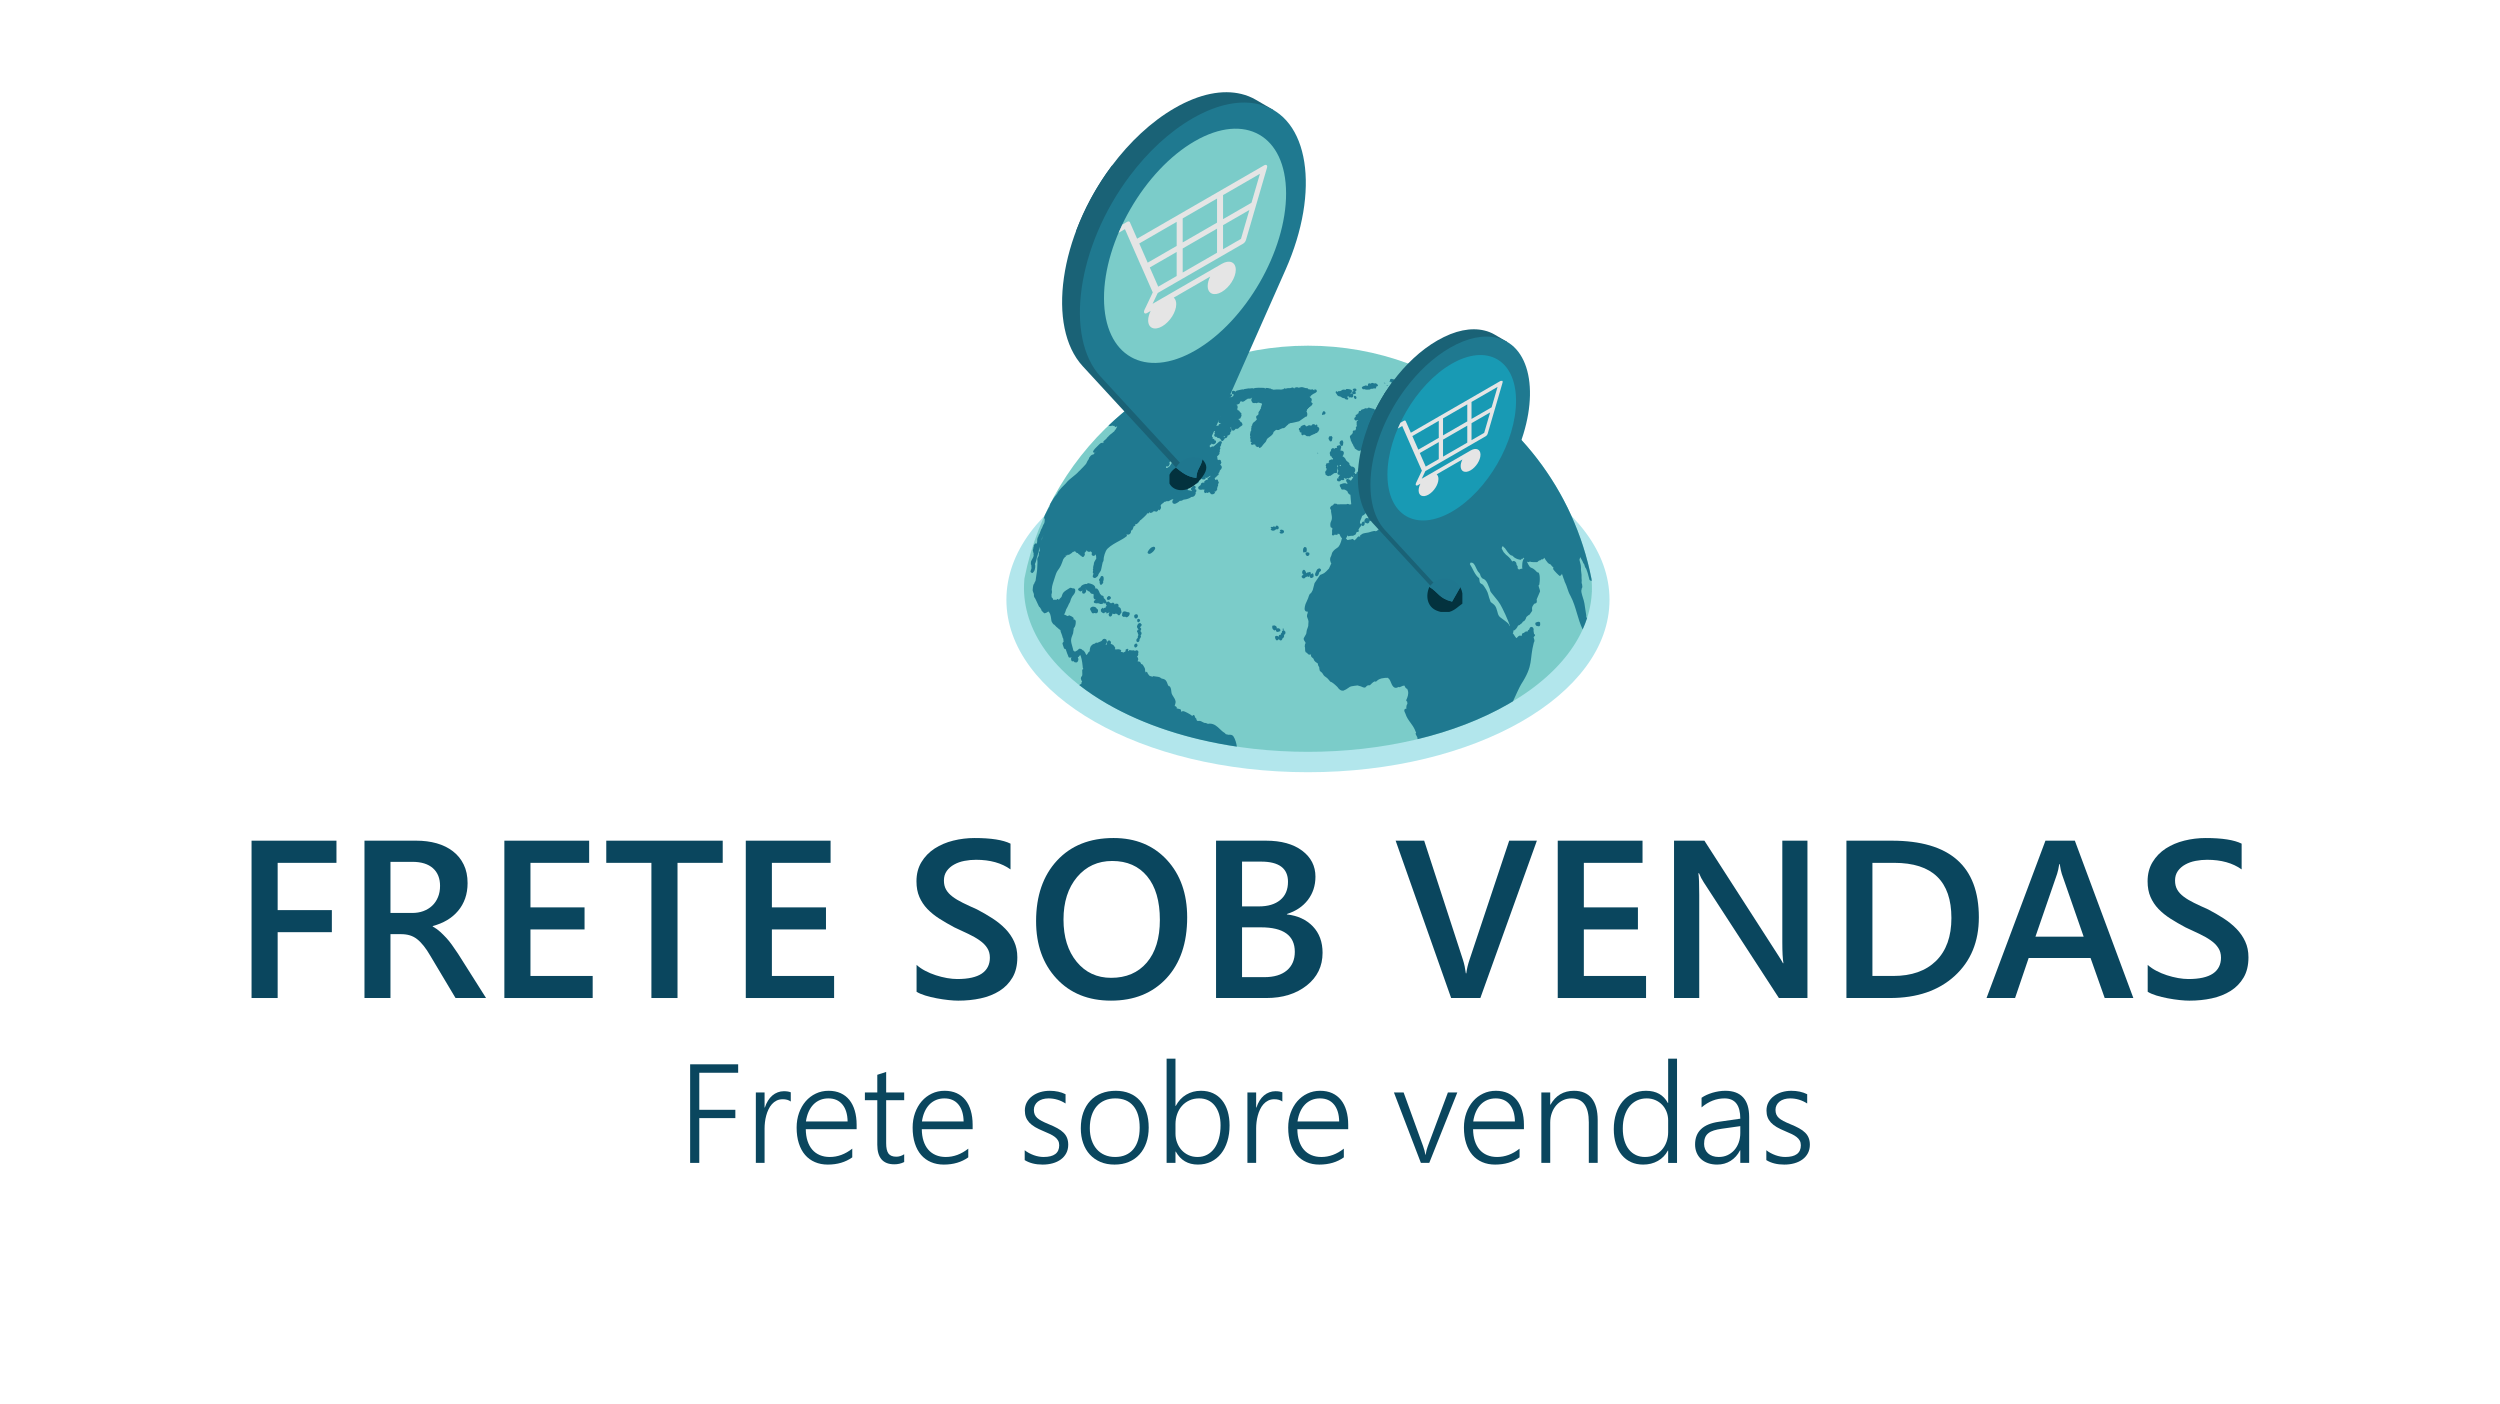 <?xml version="1.0" encoding="UTF-8"?>
<!DOCTYPE svg PUBLIC "-//W3C//DTD SVG 1.1//EN" "http://www.w3.org/Graphics/SVG/1.1/DTD/svg11.dtd">
<!-- Creator: CorelDRAW 2020 (64 Bit) -->
<svg xmlns="http://www.w3.org/2000/svg" xml:space="preserve" width="94.192mm" height="52.917mm" version="1.1" style="shape-rendering:geometricPrecision; text-rendering:geometricPrecision; image-rendering:optimizeQuality; fill-rule:evenodd; clip-rule:evenodd"
viewBox="0 0 9384.03 5271.93"
 xmlns:xlink="http://www.w3.org/1999/xlink"
 xmlns:xodm="http://www.corel.com/coreldraw/odm/2003">
 <defs>
  <style type="text/css">
   <![CDATA[
    .fil8 {fill:#03323E}
    .fil9 {fill:#1F778F}
    .fil1 {fill:#B2E6EC}
    .fil0 {fill:white}
    .fil10 {fill:#0A465E;fill-rule:nonzero}
    .fil7 {fill:#189AB4;fill-rule:nonzero}
    .fil4 {fill:#1A6276;fill-rule:nonzero}
    .fil3 {fill:#1F7990;fill-rule:nonzero}
    .fil6 {fill:#1F7990;fill-rule:nonzero}
    .fil2 {fill:#7BCCC9;fill-rule:nonzero}
    .fil5 {fill:#E5E5E5;fill-rule:nonzero}
   ]]>
  </style>
 </defs>
 <g id="Camada_x0020_1">
  <rect class="fil0" x="-0" y="-0" width="9384.03" height="5271.93"/>
  <ellipse class="fil1" cx="4909.56" cy="2251.38" rx="1131.91" ry="647.25"/>
  <path class="fil2" d="M3845.4 2170.94c98.34,-497.92 537.35,-873.4 1064.14,-873.4 526.93,0 966.05,375.7 1064.24,873.82 0.33,3.71 0.61,7.27 0.84,10.6 11.45,165.65 -92.34,333.41 -311.35,459.86l0 0c-416.26,240.35 -1091.15,240.35 -1507.44,0 -219.88,-126.94 -323.6,-295.53 -311.18,-461.78 0.21,-2.87 0.48,-5.93 0.76,-9.1z"/>
  <path class="fil3" d="M4938.99 1625.8c4.68,0 6.62,-2.73 7.55,-5.18l2.58 -1.51 3.45 -9.35 -3.65 -6.6 -4.67 -2.13c2.52,-4.76 -0.84,-11.71 -7.09,-4.12 -0.58,-6.39 -12.47,-6.1 -13.12,-0.81l-2.32 1.44 -3.48 -0.48 -5.47 -1.33 -4.36 4.13 -1.29 -1.9 -4.31 3.09 -1.74 -2.54c-1.67,-3.62 -5.15,-5.38 -8.32,-2.83l-5.93 2.12 -6.39 5.44 1.38 4.13 -4.93 -1.33c-2.93,4.96 -1.37,8.35 1.04,8.99 -0.84,6.68 4.06,9.57 7.57,8.7l-1.06 5.84 2.55 3.36 3.41 1.26 3.71 -3.03 3.87 1.46 3.26 1.63c2.96,4.29 6.9,3.16 11.74,3.16 3.8,1.48 4.05,-0.69 7.6,-2.77 4.57,-2 7.09,-3.04 11.28,-5.04 3.72,-0.21 5.13,-3.15 7.15,-3.81zm724.28 1016.02c-101.23,58.45 -217.77,102.65 -342.16,132.66 -0.67,-2.46 -1.13,-5.03 -1.24,-7.74l-2.7 -4.51 -3.74 -7.7 2.15 -5.52c-2.19,-2.06 -3.32,-5.73 -4.19,-8.66 -5.34,-11.74 -10.63,-18.92 -15.89,-26.11 -7.93,-10.8 -16.08,-21.95 -20.16,-35.71 -3.62,-7.12 -4.01,-8.22 -4.39,-13.78l3.74 -4.37 4.51 0.35c-0.8,-1.7 -0.55,-1.89 -0.25,-8.18 0.38,-5.26 1.96,-8.64 3.87,-10.61 -0.3,-3.78 -0.49,-6.41 -0.78,-8.38l-3.45 -2.48 0.17 -4.61 1.32 -2.02c2.74,-7.02 8.58,-20.08 4.35,-32.65l-2.39 -6.3 -3.28 -1.1c-2.75,-2.22 -3.2,-2.73 -7.26,-11.05l-5.77 0.97c-5.58,2.19 -7.05,2.77 -11.99,5.1l-4.22 -0.21 -1.67 -0.87 -2.91 2.77c-2.9,0.5 -4.7,0.75 -6.09,0.75 -3.36,0 -5.22,-1.34 -8.02,-3.39 -10.97,-10.28 -10.22,-29.43 -23.18,-34.67l-4.12 0.81 -4.21 -0.17 -14.12 2.19c-11.2,3.55 -13.86,6.16 -18.7,10.93l-2.97 1.23 -3.39 -1.21c-4.34,1.94 -6.15,3.45 -9.22,6.01l-4.6 4.4 -3.84 3.79 -3.13 0.7 -2.55 -0.25c-6.73,0.59 -7.15,4.51 -12.92,8.81 -6.41,-0.23 -6.41,-0.21 -15.21,-4.39 -2.35,-0.45 -5.45,-1.45 -8.51,-2.45l-4.54 -1.37c-3.23,0 -22.11,3.16 -23.18,3.38 -3.83,1.03 -6.29,1.67 -12.63,6.74 -5.41,3.89 -7.57,5.43 -17.18,9.52l-2.03 0.1c-3.93,0 -6.76,-0.87 -8.93,-2.12 -4.9,-2.94 -6.19,-4.45 -12.08,-12.32 -1.7,-1.7 -13.44,-13.12 -20.88,-17.33l-5.13 -1.97c-2.19,-2.45 -2.23,-2.42 -9.57,-11.28l-6.58 -5.56c-3,-1.86 -6.36,-4.02 -8.9,-7.37l-3.64 -5.89 -3.17 -4.39 -3.19 -1.93 -4.7 -5.06c-1.73,-7.89 -1.73,-7.89 -1.94,-12.53 -4.4,-6.97 -4.98,-7.84 -5.02,-13.87 -6.16,-4.96 -14.05,-7.63 -16.12,-17.75l-2.99 -2.97c-5.84,-4.83 -6.8,-5.81 -7.19,-11.87l1.01 -1.99c-9.41,2.97 -11.71,-0.13 -15.95,-6.19l-3.63 -0.91c-3.48,-4.5 -3.34,-9.63 -3.28,-13.76 0.09,-3.23 0.13,-6.03 -1.26,-8.16l0.71 -8.22c2.9,-5.22 2.9,-5.22 1.38,-8.44 -7.45,-10.83 -7.96,-12.6 -2.16,-21.53 4.64,-7.31 6.55,-10.54 6.7,-17.19 0.32,-5.06 2.03,-9.38 3.64,-13.54 1.81,-4.54 3.49,-8.82 3.04,-13.31l0.29 -4.09c0.84,-8.99 0.84,-8.99 -0.81,-14.5l-1.8 -4.8 -2.51 -7.09c-0.36,-3.75 0.45,-7.21 0.7,-8.22 2.78,-6.76 2.72,-6.9 1.17,-10.42l-1.1 -1.25 -4.12 1.16c-6.12,-5.32 -6.55,-7.74 -4.67,-19.09l2.38 -9.17c1.51,-3.78 3.07,-7.03 4.64,-10.29 1.87,-3.97 3.81,-7.93 5.26,-12.08 4.6,-14.26 4.99,-15.41 11.06,-19.28 5.7,-9.5 5.7,-9.5 6.61,-12.56l6.44 -24.61c5.04,-7.33 16.93,-24.46 20.86,-30.69 14.85,-6.25 15.04,-4.5 32.98,-23.78 -0.2,0 5.44,-11.82 9.05,-19.56 -2.15,-1.49 -8.05,-16.48 -1.26,-26.47 1.93,-3.02 3.03,-11.51 5.8,-16.02 6.65,-8.7 10.93,-11.86 21.5,-18.78 11.45,-14.42 11.87,-29.57 14.09,-32.83 -4.54,-4.08 -7.38,-10.86 -7.41,-10.95 -0.88,-4.31 -1.03,-4.35 -3.42,-4.8l-5.44 -2.32c2.64,4.97 -5.78,6.51 -10.77,3.78l-3.74 3.38c-11.25,0 -5.32,-2.38 -6.42,-13.57 -0.32,-3.39 -0.59,-5.8 0.71,-8.84 0.29,-5.67 0.22,-4.73 0.22,-4.96l-6.44 -3.75c-4.87,-22 7.05,-20.22 4.51,-40.57 -3.04,-17.18 -3.49,-19.76 -2.49,-23.78 -3.25,-3.07 -3.97,-4.61 -3.71,-9.16 3.16,-6 6.16,-7.6 10.06,-8.33l4.96 -6.29c0.52,0 1.03,0 1.57,0 3.81,-0.05 8.65,-0.08 10.51,2.75 5.87,-0.23 28.56,-1.03 34.42,-0.56 2.9,-2.99 8.87,-0.18 12.22,1.04l5.38 -1.15c-0.23,-2.39 -3.32,-31.97 -3.19,-35.76 -0.68,1.51 -10,-4.02 -10.35,-11.4l-3.84 -3.63 -4.86 -2.77c-3.04,-1.37 -3.52,-1.6 -5.49,-1.6 -3.99,0 -8.05,1.5 -9.66,-2.03 -2.29,-6.26 -2.29,-6.26 -4.51,-8.61 0,-4 -3.93,-6.18 0.84,-8.7 7.99,-2.71 16.96,-7.26 23.24,-2.19l4.63 -1.1c-4.76,-6.26 -5.21,-6.9 -6.16,-11.41 3.07,-5.64 -0.28,-8.43 12.93,-2.91l2.45 2.99 3.52 -0.16c5.7,-8.21 7.51,-10.73 8.86,-14.44l-3.35 2.16 -4.51 -3.64 -1.67 4.7 -4.45 0.97 -4.76 3.43 -4.29 -1.88 -3.26 2.02c-3.8,0 -3.97,1.02 -6.54,-1.76l-3.72 0.16 2.13 4.35c-1.33,2.68 -5.28,4.25 -10.25,1.77l-6.57 5.46c-5.84,0.14 -8.46,0.87 -11,-4.82l1.17 -6.38 6.73 0.09 -3.32 -2.7c2.93,-2.93 3.51,-7.14 7.34,-10.29 0,0 -17.46,1.05 -6.22,-14.75 -2.39,-2.97 -2.94,-5.54 -2.55,-7.6 -2.94,-1.39 -3.58,-6.52 2.1,-10.84l-4.16 -3.12 -0.39 11.97c0.71,1.48 0.87,2.73 0.46,6.82l0.15 4.76 -1.96 5.64 -6.44 0.27 -3.2 0.39 -5.77 4.22 -5.29 3.47c-1.83,2.87 -5.15,2.36 -8.19,2.04l-2.38 1.68 -4.28 -1.68 -3.68 -2.45 -2.55 -1.61 -0.8 -5.54c-2.68,-3.62 1.1,-9.2 4.05,-11.32l0.61 -5.93c-3.61,-3.64 -3.32,-3.4 -1.64,-8.41l-2.02 -2.61 3.19 -8.93 4.19 -0.37 2.64 0.33 -0.26 -2.48 4.45 0.39 -2.62 -4.31 2.32 -5 5.93 -2.29 4.01 -1.45 3.48 1.68 0.1 -4.74 0.9 -1.7 -2.48 0.97c-0.87,0 -3.45,-3.74 -3.22,-6.86 -2.23,0.84 -5.54,-0.84 -5.8,-5.51 -1.74,-5.04 -2.45,-13.1 2.83,-13.77l0.46 -6.09c3.87,-6.37 9.25,-8.74 12.66,-1.54 0.04,-2.23 0.97,-4.67 4.87,-4.67l5.83 -0.73c-3.09,-4.89 -1.1,-7.53 1.77,-7.89l7.48 -2.13c6,1.84 6.92,7 4.86,10.97l-0.96 3.48 -0.82 6.22c12.38,-1.32 17.09,8.22 7.44,21.28 4.03,1.1 11.35,6.96 13.64,14.98 2.54,3.22 5.35,4.38 11.9,10.28l1 6.42 6.36 6.48c15.57,0 18.59,14.9 11.21,23.39 3.06,1.42 3.42,2.17 3.39,4.55l6.45 0.03 -3.09 -2.64c7.18,-8.41 5.7,0.07 11.18,-22.34l1.26 -2.13 0.94 -3.97c2.52,-2.47 6.7,-5.96 10.12,-5.07l3.16 -0.23c1.83,-5.27 6.52,-6.74 11.54,-5.16l-3.32 -3.69c-5.61,-1.27 -3.58,-5.41 -6.93,-10.34l-2.32 -4.09c-3.29,-14.05 -9.25,-14.18 -1.16,-26.07l5.9 -1.74c-2.51,-0.71 -0.74,-6.9 6.36,-7.08l-2.94 -5.69 -1.87 -1.79 -3.19 1.23 -4.48 9.32c-7.66,3.55 -12.02,9.31 -24.78,-1.45 -2.94,-0.74 -5.87,-3.71 -5.58,-8.63 -1.93,-0.63 -3.85,-1.97 -4.35,-6.68l-2.38 -4.21c-2.71,-2.93 -2.94,-4.74 -3.04,-6 -1.64,-2.65 -1.83,-2.9 -3.61,-6.7 -0.06,-6.38 -4.67,-11.32 -3.32,-17.03l2.96 -3.01 0.78 -1.1 2.87 -2.07 1.33 -1.65 2.81 -4.02 -0.3 -5.51 2.49 -3.32 1.6 -0.33 1.9 0.52 2.06 -1.45 1.73 0.4 1.04 -1.24 0.68 -3.87 1.14 -2.23 -1.49 -2.66 3.52 -5.23 0.94 -1.73 -1.13 -3.46 0.36 -4.41 -0.43 -3.89 1 -5.33 5.74 -2.93 -3.93 -0.94 -2.19 0.29 -2.93 1.26 -1.65 -0.35 -4.76 -4.89 0.61 -4.92c0.64,-0.67 2,-1.76 4.96,-4.17 -1.67,-7.48 1.61,-9.32 4.93,-7.91 0.58,-3 3.07,-4.53 5.61,-5.54 0.13,-4 0.84,-8.63 4.84,-8.63l3.54 0.15c0.26,-3.09 2.62,-5.32 4.54,-5.38l6.9 -1.93 5.38 -2.97 6.68 0.75 1.83 -0.36c3.32,-3.74 6.42,-3.15 9.35,-1.16 2.87,0.06 4.47,0.48 8.15,2.03 5.41,0.51 7.38,1.26 10.31,5.18 4.93,-2.93 12.08,1.45 14.16,5.71 8.25,-6 28.39,3.22 38.73,6.58 4.74,1 10.8,1.84 14.69,4.45 -10.67,-7.22 -8.09,-12.67 -3.35,-12.67 6.35,0 5.97,-1.64 11.31,-0.33l-1.23 -1.37c-3.54,-6.19 -2.32,-9.35 0.2,-10.29l6.55 0.68c2.51,-2.71 13.24,6.08 10.21,11.38 0.58,3.77 -1.7,5.75 -4.86,5.09l3.74 3.62 2.9 -5.08c-1.2,-1.27 -0.29,-5.87 3.17,-6.46l2.6 -6.8c3.65,-2.42 5.25,-1.76 5.25,-1.76l5.49 4.56 4.38 -2.12 -2.49 -4.19c-5.93,-1.12 -7.95,-2.38 -10.95,-6.45 -1.77,2.35 -2.94,2.33 -6,2.27 -0.59,-0.04 -1.23,-0.04 -1.97,-0.04l-2.83 1.13 -2.9 -0.55 -2.68 -4.19 -2.38 3.72 -5.23 -1.9 -3.77 -0.81 -4.09 -1.3c-3.22,1.44 -14.98,-6.76 -14.28,-11.01l-4.29 -6.33 -0.93 -1.55c-3.36,-0.81 -6.36,-3.41 -5.06,-6.64l-1.13 -4.09c-8.42,-3.09 -8.67,-7.18 -6.13,-9.63 -1.2,-3.97 -1.8,-6.39 1.74,-7.96 -0.87,-3 3.45,-5.54 9.18,-3.68l-0.34 -2.67 0 -4.46c5.51,0 3.28,-3.22 8.99,-0.51l3.55 4.74 0.84 -3.97c4.28,1.79 4.73,1.33 7.34,5.25l0.03 3.2 -0.03 4.03 -1.76 1.76 -4.01 3.03 -0.07 3.26 0 2.03 1.45 2.96c1.01,0.78 3.42,2.84 2.62,6.48l3.06 6.56 1.47 -0.75 2.72 3.42 11.02 6.22 -0.94 1.8 1.04 2.39 2.25 -3.49c5.77,1.03 10.15,1.55 13.02,6.09 2.9,-4.28 11.31,-1.29 15.86,0.98l5.74 -0.13c4.96,-1.22 5.54,-0.78 11.57,0.42l-12.99 -5.96 -4.9 -7.68 -13.37 -12.5 -4.09 -4.99c-0.13,-3.36 4.6,-6.1 6.7,-5.29l1.45 4.86 3.35 -3.28 5.09 3.13 5.16 0.18c1.74,-2.56 2.74,-4.73 10.31,-1.16l-0.13 -2.12c-3.65,-3.29 -4.47,-3.84 -2.25,-8.71 -4.61,-3 -7.38,-5.02 -5.97,-8.8l-1.57 -6.46 0.41 -3.57 -1.16 -1.96 0.52 -4.64 1.41 -0.9 0.91 -0.59 1.38 -0.07 1.2 -0.87 -6.92 -5.29c-1.87,5.26 -8.23,2.45 -12.8,-0.74l-11.61 -0.33 -7.57 0.13 -1.71 -0.23 -3.71 1.65c-3.38,1.12 -16.7,-5.09 -18.82,-7.86l-1.73 -0.59 -2.68 -2.6c-2,0.02 -3.32,-0.58 -3.87,-1.2 -0.84,-0.94 0.09,-1.87 3.25,-0.52l-0.06 -3.45 0.68 -2.26c1.16,-2.54 4.7,-3.68 9.16,-1.6l9.16 2.19 2.7 0.7 13.48 2.27 1.9 -1.55c1.32,0.16 1.92,-0.1 5.02,0.48 1.7,-0.65 10.48,-0.35 17.18,2.94l2.68 3.41 2.06 -0.99 4.6 4.77 -0.68 -4.01 6.9 1.61 4.76 0.32 2.19 0.71 6.65 -2.16 4.28 -0.74 1.87 -0.13c2.22,0.39 5.61,1.55 9.77,3.26l6.06 1.87 4.38 1.73 5.8 4.38 2.19 2.81 1.13 -3.52 4.83 2.58 5.38 1.41 6.42 -3.89 -0.19 -4.94 3.33 -1.74c3.19,-0.97 4.28,-1.41 5.44,-1.45l-1.83 -0.32 -5.23 -2.41 -1.6 -2.71 -5.32 -1.27c-2.16,0 -3.42,-0.55 -6.42,-1.96l-4.89 -1.83 -4.06 -2.06 -4.28 -4 2.25 -5.03 -4.51 -2.07 -4.93 -5.19 3.91 -4.18 5.35 1.68 2.58 2.12 3.84 1.77 -3.49 -1.47 2.16 1.82 -0.19 2.21 3.31 0.31 2.39 -1.57 3.12 -0.69 5.59 0.36 4.09 1.93 3.77 3.39 -0.07 3.07 -1.13 1.6 0.65 2.16 1.32 -0.77 2.97 1 4.96 -0.49 1.97 4.74 2.19 -3.52 4.09 1.73 1.67 2.13 2.48 -1.8 1.61 -0.68 6.69 0.19 -1.47 -1.44 -1.96 -2.39 -0.94 -3.9 -2 -1.2 4.54 -1.84 2.45 -2.02c297.06,147.87 516.56,427.86 581.81,763.14l0.54 6.99 -0.02 -0.06 -4.42 -1.35 -3.61 -2.68c-4.92,-19.1 -4.92,-19.1 -7.05,-26.49 -1.81,-6.13 -3.61,-10.89 -5.36,-15.08l-4.15 -6.32 -3.61 -11.15 -3.19 -4.12c-2.36,-6.26 -4.15,-9.38 -6,-12.51l-2.71 -4.83c-0.49,-0.87 -0.68,-1.2 -2.68,-5.58l-0.47 2.91 -1.24 2.41 -0.13 2.06 -1.35 2.7c0.59,3.4 1.48,6.59 2.45,9.93 0.91,3.32 1.87,6.7 2.51,10.13 0.72,4.57 0.72,4.57 0.82,8.64 -0.53,6.34 0.28,12.15 1.13,18.3 0.9,6.48 1.83,13.14 1.16,20.04l0.23 4.99c0.71,3.75 0.45,7.42 0.13,10.96l-0.26 4.38 1.67 4.48c1.61,8.99 1.51,10.41 0.29,14.48l-1.83 2.19c0.16,3.45 -0.36,6 -1.27,7.86 -0.61,5.87 6.71,28.85 9.23,36.64 1.33,4.38 2.9,9.71 8.99,53.54 0.95,4.87 0.78,6.96 -0.03,9.77 1.69,0.42 2.82,1.11 3.74,2.25 -4.68,14.57 -10.28,29.04 -16.79,43.42 -9.72,-21.02 -15.52,-40.61 -21.08,-59.6 -6.61,-22.4 -13.41,-45.58 -24.62,-66.53 -5.59,-9.56 -8.65,-18.72 -11.58,-27.62 -2.19,-6.64 -4.38,-13.29 -7.41,-19.6 -2.68,-5.18 -2.68,-5.18 -4.87,-12.77 -2.38,-5.28 -3.64,-9.43 -4.93,-13.57 -1,-3.29 -1.92,-6.47 -3.25,-9.37l-1.74 3.49 -5.8 5.25c-3.33,-1.29 -21.83,-19.8 -25.46,-26.33l0.26 -4.76 1.13 -1.81c-3.16,-1.04 -5.22,-3.52 -12.18,-11.83l-2.93 -0.58 -5.38 -3.58c-7.55,-8.91 -9.7,-12.48 -14.8,-21.11 1.1,1.98 1.07,1.98 -4.86,7.02 -4.09,0.6 -4.96,0.54 -7.19,0.54 2.13,0.23 -2.67,5.35 -6.41,3.52l-7.22 6.38c-5.12,0.1 -24.5,1.33 -27.76,-2.6 -1.6,2.02 -4.02,4.37 -11.21,0.93 17.43,37.07 12.14,10.37 38.96,40.23 12.11,-3.75 10.12,33.84 7.64,46.26l-2.94 3.12c1.35,8.16 5.81,15.99 5.74,22.18l-12.76 29.94c1.51,9.1 1.58,14.59 -7.99,15.74l-3.94 4.34c-5.94,9.38 -5.94,9.38 -4.77,21.98l-2.32 4.38 -3.22 4.23c-1.64,3.15 -3.71,7.08 -8.71,8.83l-7.47 6.42c-3.13,10.25 -7.12,15.85 -12.99,17.37 -2.51,4.09 -4.6,7.23 -8.51,8.99 -3.39,3.48 -4.45,4.35 -10.08,6.16 -1.85,6.48 -11.65,19.8 -17.89,18.53 1.35,4.28 -0.04,7.96 -1.74,10.96 3.74,1.1 8.84,14.9 14.72,17.34l2.97 -3.8c2.45,-2.55 5.45,-5.73 10.02,-5.73l5.36 1.47c1.86,-8.64 2.05,-9 3.89,-10.09 5.78,-1.47 5.78,-1.47 9.07,-5.37l5.41 -1.71 4.29 0.62c1.37,-5.79 0.35,-4.19 6.06,-7.65 2.32,-16.5 19.92,-10.34 16.08,4.58 0.16,0.84 1.45,8.92 1.96,12.3 0,-1.18 3.36,1.14 3.88,5.62l-5.42 6.01c-0.26,0.46 -0.06,1.76 1.45,6.17 1.29,3.88 3.09,9.15 -0.74,14.15 -17.53,67.11 0,83.36 -47.8,157.05 -7.12,12.24 -21.14,43 -30.34,63.4 -5.28,3.18 -10.6,6.34 -16.02,9.46l0 0zm-1020.64 160.7c-178.35,-26.53 -347.13,-80.06 -486.8,-160.7 -38.44,-22.19 -73.32,-45.66 -104.66,-70.17 3.34,-2.83 6.16,-4.31 8.45,-5.16 -1.12,-2.29 -1.2,-2.97 2.32,-9.54l-2.83 -2.84 -2.13 -7.8 1.54 -5.96 2.75 -2.54c1.7,-3.66 1.54,-7.25 0.93,-22.18l1.17 -3.03 2.9 -1.24c-2.74,-7.38 -2.78,-7.54 -2.23,-9.79 -2.19,-21.53 -5.47,-36.09 -9.43,-43.23 -3.55,4.74 -4.02,5.41 -6.13,7.71l-2.84 0.88 2 5.51 0.13 5.24 -3.29 7 -3.46 1.9 -7.15 -0.62 -4.37 -4.27 -4.29 0.87 -2.09 -0.86 -2.13 -3.64 -0.97 -6.34 2.26 -4.13 -3.13 0.42 -3.51 0.79 -4.48 -1.98 -1.9 -5.35c-0.72,-1.64 -5.87,-13.95 -9.32,-25.46l-2.1 0.59 -3.9 -2.96 -2.22 -6.46c-1.58,-4.18 -3.19,-8.57 -3.68,-13.44l4.35 -4.9 -0.87 -6.68 -0.13 -4.08c-2.13,-3.27 -2.68,-4.32 -4.55,-12.41l-2.64 -7.28c-1.67,-3.84 -3.61,-8.12 -3.68,-13.12l-5.48 -3.8 -5.57 -5.03c-3.49,-2.22 -5.84,-4.9 -7.9,-7.26 -2.48,-2.79 -4.61,-5.25 -7.73,-6.06l-4.03 -5.86 -2.78 -5.09 -0.77 -4.51c-2.8,-23.31 -5.38,-26.2 -11.02,-32.56l-5.62 3.84c-2.87,1.48 -6.08,3.13 -10.04,3.13l-5.55 -5.61 -4.19 -3.81 -1.19 -4.41 -3.32 -5.38 -2 -3.16 -3.23 -2.67c-14.54,-31.42 -14.85,-32.05 -17.05,-34.05l-2.09 -5.3c0.03,-8.33 0.03,-8.77 -1.61,-11.7 -3.36,-8.66 -3.51,-9.26 -3,-12.64 1.33,-15.38 2.61,-20.18 5.84,-22.67 0,-2.13 1.16,-4 3.15,-7.21 2,-3.27 2,-3.27 2.85,-11.06l3.76 -25.18c0.88,-4.39 0.95,-5.73 1.1,-8.67 1.52,-29.98 1.52,-30.6 1.14,-32.53 -2.02,-9.99 1.19,-14.4 3.81,-17.92l1.45 -1.99 -1.04 -1.3 1.29 -6.69c-0.87,-4.09 1.54,-8.06 3.33,-10.93l-0.94 -6.06c-0.71,-3.33 -0.03,-6.16 0.74,-8.74l-1.77 4.13 -1.29 7.76 -1.07 8.13 -2.06 5.25c-3.36,12.56 -3.36,12.56 -4.32,13.86 -0.61,2.87 -3.29,16.47 -5.76,21.43l-2.09 4.99c3.83,5.13 -0.17,20.18 -0.66,21.44 -1.16,3.33 -1.76,4.31 -3.58,6.58 -2.71,3.61 -3.87,5.15 -6.64,5.15l-5.29 -4.09c-0.36,-2.7 -0.06,-3.67 2.55,-10.4 1.29,-3.32 1.35,-3.52 0.39,-16.05l-1.71 -1.98 0.26 -9.95c1.2,-3.77 3.16,-7.14 5.03,-10.43 2.54,-4.49 4.96,-8.7 5.19,-13.51l-0.55 -4.48 0.61 -3.29c-2.19,-3.68 -2,-4.94 -1.83,-5.97 -2.59,-4.53 -0.74,-8.67 0.26,-10.92l0.38 -4.87 1.58 -3.87c-0.94,-1.61 -0.72,-2.97 1.29,-6.12 2.19,-3.61 2.72,-4.48 4.96,-5.35l3.33 0.12 1.51 1.35 1.19 -5.09 0.59 -4.7c-0.04,-4.61 -0.06,-6.69 0.42,-8.91 1.63,-5.57 1.77,-5.83 4.48,-10.46 -0.13,-2.94 0.8,-4.87 4.18,-9.1l1.99 -5.97 1.68 -4.21 2.09 -5.68c2.68,-3.93 3.55,-6.12 4.13,-7.76 2.64,-7.36 3.38,-9.03 7.57,-15.94l1.13 -4.98c0.42,-7.64 0.42,-7.64 0.78,-11.51l-2.32 -0.58 -0.36 -3.52c3.51,-10.84 3.51,-10.84 5.25,-13.44 11.57,-22.91 12.93,-25.62 15.21,-28.26 1.13,-8.46 5.45,-14.92 9.64,-21.21 2.02,-3.07 4.11,-6.15 5.74,-9.45l4.31 -5.99 5.9 -7.57 3.25 -4.02c2.07,-9.93 31.18,-37.33 31.46,-37.55 8.71,-11.19 18.09,-18.61 27.15,-25.75 8.28,-6.55 16.11,-12.77 22.71,-20.43l5.03 -4.65c2.06,-1.83 2.06,-1.83 5.97,-6.34l4.02 -3.94 5.93 -6.39 5.91 -6.59 2.93 -5.66 2.38 -5.19c2.64,-3.75 3.32,-4.81 4.8,-7.18l1.77 -5.46c3.58,-4.47 5.12,-6.54 6.41,-7.96l5.39 -3.48 3.29 0.04 1.67 -1.67c4.32,-5.25 4.32,-5.29 9.77,-10.03l2.09 -2.22c-6.19,6.28 -8.06,6.89 -8.84,7.12l-3.35 -0.52 -1.97 -4.01c0.2,-1.46 0.62,-2.12 3.46,-6.35l3.84 -4.79 15.92 -15.97c-0.03,-0.09 5.8,-5.83 8.94,-5.83l2.51 1.44 0.02 -1.73 6.13 -0.58 -3.06 -2.68 4.76 -5.38 4.29 -3.57 4.35 -4.24 0.68 -1.78c3.38,-3.59 3.55,-3.72 6.79,-6.56l2 -2.38 5.64 -5.02 4.61 -3.31c4.05,-3.82 4.51,-4.23 8.74,-7.2 1.57,-3.81 3.54,-5.83 5.21,-7.22l3.01 -5.51 1.32 -1.52 -0.32 -1.92 2.45 -1.36 -3.19 -1.09 -2.45 2.86 -4.51 -2.44 -0.55 -2.81 -3.42 0.81 -3.13 -1.47 -4.25 0.64c-4.87,0.8 -4.87,0.8 -6.06,1.3l-5.91 -1.61c30.37,-28.98 62.25,-56.34 95.76,-81.67l2.58 -0.06 6.7 -3.46c4.19,-2.32 5.45,-3.65 6.77,-4.93l6.72 -5.48c3.72,-1.07 3.72,-1.07 8.91,-3.13l3.67 0.3 2.45 2.34c2.38,-1.67 5.32,-2.73 9.35,-4.17l5 -1.55c3.39,-0.85 6.7,-1.18 10.02,-1.41l5.61 -0.63c3.8,-0.83 7.32,-1.63 7.57,-1.63l5.16 1.67c0.62,-0.51 0.62,-0.51 5.58,-2.06l1.96 -0.29 4.93 2.02 -0.46 4.75 1.04 5.37 1.68 2.06 0.9 3.62 2.45 3.07 -1.87 0.7 3.84 -1.92 2.58 4.19 0.04 2.31 2.7 2 1.45 3.87 5.15 0.12 6.16 -2.22 2.51 0.81 2.98 -0.81 4.05 1.44 4.99 -2.19 4.39 -0.7 4.99 2.45 3.74 -1.93 4.31 -1.33 4.61 1.48 0.39 3.29 2.71 2 0.94 2.99 5.25 6.25 2.42 8.95 0.26 -4.07c1.92,-2.8 4.02,-6.49 7.5,-8.02 2.16,-1.17 3,-1.52 8.06,-1.97l0.35 -2.55 -3.41 -0.93c-3.33,1.23 -4.97,1.9 -6.99,2l-3.13 -1.1 -1.48 -2.91 3.94 -5.64 1.77 0.43 -1.41 -2.88 4.6 -5.67c4.89,-2.58 10.08,-3.84 12.12,-4 3.51,-2.26 4.05,-2.47 5.89,-2.74 2.87,-2.03 6.52,-2.71 9.74,-3.36l4.79 -1.37c0.95,-1.24 1.84,-2.05 6.33,-4.32l4.79 -1.48 6.27 1.71 4.85 -1.36 4.36 4.16 6.64 2.64 -0.07 5.71 0.4 2.28 -0.88 1.39 1.26 1.76c4.28,-1.26 6.23,-0.54 6.86,0.85l0.29 1.86 1.87 -0.64 3.97 -3.07 3.74 -0.77 3.29 1.13 1.45 -2.23 4.93 0.23 1.87 2.3 1.96 -3.69c5.19,0 7.48,4.38 7.48,6.69l-1.2 2.29c2.61,-3.02 3.29,-3.8 5.51,-4.63l4.51 -1.75 6.61 -2.34 -2.45 0.1 -2.28 -0.4 -1.39 -2.12 -2.48 -1.74 1.42 3.85 -3.16 -0.68 -2.52 0.58 -5.18 -1.84 -6.42 1.87c-3.2,0.13 -5.61,0.9 -5.93,0.9l-5.78 -1.37 -2.19 2.21 -3.81 1 -4.6 -1.54 -1.87 -4.08 4.64 -0.75 -2.87 -3.19 -1.33 -3.03 -4.09 -2.57 -0.32 -4.32 -1.03 -3.72c2.12,-2.64 2.61,-2.81 8.35,-4.95 3.02,-1.29 4.83,-1.93 6.31,-1.93l6.71 2.34 2.8 -3.6 6.92 2.67 -0.83 -4.03 5.7 -0.77 5.78 0.59 3.51 -1.9 4.7 1.38 1.45 7.48 -5.61 3.41 -0.78 2.12 6.13 -3.74 2.29 -0.45 -0.85 -4.8 3.82 -3.23 6.41 -1.64 1.2 -1.67 6.68 -1.71 3.38 0.64c-0.13,-0.41 1.45,-0.96 4.64,-2.34l5.51 0.42 2.32 4.42 -1.19 3.76 2.96 3.04 -1.45 4.32 -0.68 2.02 3.55 -0.33 1.77 0.85 5.16 1.79 4.35 -2.37 -4.51 -2.69 -3.85 -1.5 1.58 -5.77 0.07 -2.68 3.71 -4.03 6.76 -2.6 4.12 0.46 3.65 2.47 2.93 0.97 2.74 6.39 -1.1 1.93 1.67 -1.63 5.36 -0.81 1.67 2.79 -1.03 3.1 -2.04 1.33 -3.61 1.44 2.71 0.75 1.38 0.87 -3.61 2.19 -2.35 -0.22 -1.77 -0.91 1.6 1.34 2.49 0.16 3.06 -1.6 4.58 -2.73 3.02 -1.94 0.04 -5.22 1.13 -2.36 -4.25 1.02 -3.13 -2.42 0 -2.93 0.88 -5.33 4.53 -2.44 6.16 1.51 1 2.52 5.06 -3.79 4.49 -1.4 11.44 -2.56 7.57 -1.4 2.42 1.32 1.54 -1.94c13.41,-2.42 16.02,-2.87 18.18,-2.99l4.54 0.33 5 -0.66 5.06 -0.44 3.54 1.44c7.54,-4.58 31.52,-2.62 40.62,-2.62l5.57 4.03 -1.13 -3.94 5.39 0.33c2.99,0 6.95,0.3 9.59,1.7 4.03,-0.48 7.28,1.8 7.38,2.56l3.85 0.74 4.3 1.6c3.91,-0.55 16.97,-1.67 21.31,-1.01l6.83 0.56 7.57 -1.58 2.03 -0.41c1.45,-3.49 4.9,-3.94 7.19,-1.33 4.8,-1.74 8.6,-2.23 9.05,-2.23l2.72 -0.09 3.15 0.23 3.82 -0.4 3.8 -1.37 4.15 -1.01c3.42,0.2 5.68,4.61 5.68,4.61l2.13 -3.74c4.95,-1.38 4.95,-1.38 8.67,-1.87l6.38 2.18c5.8,-1.63 8.48,-2.35 11.22,-2.35 2.87,0 5.19,0.75 9.12,2l4.32 1.36 3.06 0.47 1.84 -0.03 4.86 1.07 1.71 2.67 2.41 1.1c3.46,-0.94 4.25,-0.67 4.93,-0.18l1.3 1.54c3.39,-1.65 5.64,-1.77 7.25,-1.77l6.54 4.25 0.2 -3.94c4.8,-0.04 5.86,0.58 7.12,1.29 2.68,4.32 3.78,6.43 -1,10.06l-3.91 2.48 -5.22 2.54 -3.42 1.94 -2.09 1.99 -3.74 2.49 -0.85 1.4 -1.41 2.62 -0.74 1.4 -0.19 -1.66 -2.36 0.8 2 2.52 1.6 2.61 1.33 -1.04c3.23,4.51 4.51,9.6 1.54,12.35l-0.25 4.31 5.31 4.67 -3.71 8.02 -2.38 -0.02c-1.42,2.44 -3.49,5.11 -7.6,6.41l-0.27 2.68 -4.24 -0.39 1.44 3.93 -4.12 0.97c-0.81,4.67 -1.27,7.03 -2.64,8.84 5.28,6.09 4.02,21.62 -2.97,19.28l-24.79 17.25c-4.25,1.03 -28.88,7.35 -33.24,6.93 -2.67,2.5 -3.38,2.25 -3.93,1.99 -0.68,-0.36 -1.16,-0.69 -4.93,4.37l-2.51 1.75 -4.55 4.4c-2.6,3.1 -7.99,8 -11.57,6.1l-5.09 1.9c-5.58,1.44 -9.09,6.32 -14.15,5.45l-6.33 -0.84 -9.31 7.9c-1.45,14.71 -24.54,21.21 -26.14,29.94 -2.26,6.99 -5.74,10.22 -8.84,13.06 -6.51,5.96 -10.08,17.11 -19.4,17.11l-1.55 -4.86 -4.22 1.74 -2.57 -1.52c-4.09,-0.77 -5.25,-3.17 -5.61,-7.44l-2.74 -1.1 -5.28 0.23c-5.59,3.74 -9.58,-0.75 -8.81,-4.42l4.71 -5.02 -3.95 1c-3.61,-3.4 -2.74,-5.26 -1.79,-8.9l-0.97 -4.83c-1.94,-5.06 -1.08,-5.39 0.29,-7.8 -2.13,-2.77 -2.19,-9.86 -0.39,-12.85 -0.52,-4.52 1.34,-6.94 3.94,-11.52 -2.17,-2.8 -0.62,-6.36 0.45,-9.32 -1.58,-3.2 0.57,-6.7 3,-9.32 -1.42,-3.26 4.63,-11.09 7.5,-11.84l3.49 -2.96 3.45 -3.49 2.84 -3.19c-5.68,-9.41 -1.96,-14.24 2.51,-15.26l3.87 -4.59c-2.58,-4.44 0.78,-9.79 4.16,-13.18 1.13,-4.06 2.7,-6.16 4.31,-7.53 -0.36,-2.98 0.16,-6.33 1.7,-8.06l0.33 -3 2.09 -2.97 -0.84 -5.19 -3.23 -0.82 -6.89 -1.73 -3.32 -0.64 -6.48 2.58 -3.97 -1.26c-3.19,1.26 -8.9,1.29 -10.74,-1.36l-1.47 -0.69 -0.94 -2.91 -2.1 -2.88 0.49 -8.84 1.93 -0.7 0.52 -2.53c-3.68,2.36 -2.26,1.49 -6.73,4.01l-9.92 0.02c0.15,0.75 -1.97,2.81 -5.94,3.91 -4.64,4.25 -6.9,5.54 -9.19,6.77l-5.12 0.94 -7.03 -3.33 0.94 3.97 -2.71 0.62 0.07 2.71 -2.77 3.6 -4.15 1.83 -6.9 2.42 3.97 1.67 1.48 6.71 -1.27 4.31 0.07 3.93 0.1 2.46c6.98,2.48 8.35,3.51 8.44,6.79l6.52 5.42 -0.52 4.29 1.07 4.91 -2 4.3 -2.61 5.81 -4.92 1.81 -3.75 0.43 2.16 1.04 3.55 3.16 1.73 4.12 1.71 1.36 5.09 4.08 1.9 4.54 0.71 4.22 -3.84 3.33 -5.29 3.44 -4.02 3.48 -3.13 2.98 -3.58 1.22 -6.25 -0.25c-2.17,4.67 -6.33,7.21 -9.87,7.21l-3.48 -2.17 -3.16 -4.98 -0.42 -7.54 -1.41 2.22 -0.52 3.34c3.16,1.82 3.74,7.59 3.22,10.39l-4.28 5.09c2.19,5.2 -3.81,9.93 -5.77,10.93l-3.45 -0.07 -2.03 5.94c-1.48,2.74 -2.45,3.8 -5.51,5.25l-4 -1 0.09 2.77 -6.96 8.26 -2.6 0.37 -5.06 -2.76 -0.3 -3.29c-2.89,-3.49 -2.89,-3.49 -6.03,-4.74l-6.57 -1.2 -3.17 -3.92 -2.31 0.37c-5.17,0 -6.9,-5.43 -6.9,-7.92l3.19 -4.35 -1 -1.32 -1.2 -2 2.87 -5.96c-4.73,0.38 -7.09,-0.29 -7.79,-1.65l-4.26 0.87 -2.54 0.63 -5.41 -0.42 -0.17 7.44 -4.99 2.8 -1.61 -0.39 -1.77 -1.26 -3.65 2.54 2.71 1.59 2.55 1.4c0.06,-0.96 5.22,-1.96 8.31,-2.45 3.82,1.91 6.16,3.26 6.2,4.45l0.74 4.81 3.42 4.25 -1.42 4.47 2.84 -0.29 2.45 0.84 1.77 2.25 -0.1 3.29 2.06 -0.94 4.13 2.49 -0.55 5.99c-1.62,3.16 -2.81,3.91 -6,5.68l-4.45 1.38 -4.21 -2.03 -0.36 -2.09 -2.19 3.61 -3.48 1.96 -3.07 3.91 1.84 5.93 2.54 -1.09 4.86 -2.36 1.9 -0.42 3.56 0.65c10.5,-8.74 21.2,-18.37 21.82,-18.99l5.99 -1.48 1.58 0.39 2.26 5.81c-1.58,3.09 -2.39,4.18 -3.27,5.31 1.17,2.91 -0.58,5.64 -4.05,11.03l1.96 4.86 -1.03 1.38 -1.87 4.61c0.52,4.35 0.94,5.67 -0.48,9.31l-1.71 -0.06 1.45 4.35c-0.61,2.61 -6.39,8.15 -9.41,10.89l1.97 6.33 -1.33 2.96 1.2 1.67 5.15 2.7 3.1 -1.98 4 2.87 0.74 4.24 1.61 3.14 -2.65 6.86 -1.66 0.71 0.25 2.16c1.94,-0.05 6.61,5.47 5.36,10.7l-2.45 5.06 -5.06 5.44c-1.07,5.55 -1.07,5.55 -1.74,6.59l-3 2.79 0.46 6.2 -4.78 3.33c-3.19,4 -4.92,5.31 -6.64,6.6l-4.06 3.43 2.94 2.87 -0.94 2.7 2.96 0.88 3.39 -2.3 4.29 1.58 1 5.64 2.19 1.87c0.97,4.38 -1.2,6.98 -3.32,8.64l1.6 2.3c-0.55,4.3 -1.5,6.05 -3.02,7.56l-0.1 3.07 -1.33 1.6 0.81 4.99c-2.13,3.66 -2.1,3.66 -4.87,7.29l-6.64 2.09 3.67 1.83 -3.12 4.54 -6.09 3.26 -2.55 -1.1 -3.23 0.72 -3.97 -4.65 -3.19 -3.87 -6.83 3.56 -4.54 -1.88 -0.9 1.42 -4.09 1.07c-5.65,-6.36 -2.94,-10.73 -0.62,-12.69 -3.09,-0.17 -6.09,-0.42 -7.83,-0.97l-4.8 0.8 -4.25 0.1 -5.51 -1.67 -2.49 -5.09c0,-1.97 0.78,-4.86 4.77,-7.38l4.38 -3.5 2.32 -6.44 4.55 -2.68 2.64 -0.32 3.48 1.01 2.51 -0.39 -3.35 -2.3 3 -3.1 5.16 -4.84 8.12 -1.65 -3.29 -2.36c1.04,-1.47 1.29,-1.67 5.25,-5.02l7.25 -5.77 -0.48 -1.07 -5.29 2.32 -1.45 1.64c-2.9,2.22 -5.25,3.32 -7.31,4.29l-5.86 -1.36 2.25 3.46c-1.97,1.99 -3.75,3.8 -7.25,3.8 -1.68,0 -3.58,-0.42 -6.74,-1.04l-4.89 -3.51 -0.22 4.23 -4.68 2.14 -4.32 -4.89 -4.51 -0.35c3.59,2.67 8.74,6.89 5.74,13.83l-6.31 5.16 -9.93 -2.69c-2.81,-0.45 -3.55,-1.57 -5.83,-4.89 -1.3,-1.71 -1.27,-2.61 -1.23,-7.6 -3.42,-0.76 -2.81,-3.2 -2.1,-5.03 -7.09,0.13 -11.06,1.17 -12.92,2.09l-3.65 2.9 4.55 -0.67c6.54,0 8.93,2.04 10.7,3.6 3,4.35 3.38,5.87 1.57,9.7 -3.22,5.25 -3.84,6.03 -6.51,7.7l-5.09 2.62 0.83 2.47 -3.7 3.95 -3.65 2.61 3.03 1.99 -0.48 5.51 4.7 0.39 8.02 1.93 0.55 1.64 2.29 -1.77 -3.9 -5.06c-0.49,-3.21 0.91,-4.53 4.24,-7.67 3.78,-4.02 4.26,-4.51 6.59,-5.42l1.76 -0.16 3.4 0.87 2.22 3.46 -1.21 5.22 -2.7 2.39 5.61 2.25c1.04,2.96 1.06,4.19 0.61,6.82l-2.83 3.33 0.62 4.06c-1.55,4.61 -3.85,13.38 -16.35,13.38 -1.67,0.84 -2.58,1.96 -6.16,3.98 -7.87,3.96 -19.57,6.3 -23.43,6.3 -4.93,2.94 -5.51,3.23 -8.7,4.12l-1.74 0.23 -2.71 -0.49c-7.57,7.1 -17.09,11.83 -20.33,11.83l-5.81 -1.73c-4.83,-5.61 -2.87,-9.92 1.68,-15.99l-4.42 0.94c-2.93,0.39 -5.22,1.76 -7.64,3.26 -2.44,1.52 -5.21,3.2 -8.5,4.02l-4.13 -1.33c-3.93,2.56 -4.57,2.56 -6.38,2.56l-4.87 1.16c0.87,1.13 0.19,1.77 -3.87,4.54 -3.22,2.06 -4,2.8 -6.48,5.32l-2.29 4.83 0.91 1.36c2.87,6.85 -1.58,12.66 -6.23,15.52l-2.74 -3.58 -1.54 3.97c-2.68,3.74 -4.32,4.44 -7.51,4.64l-4.15 -2.06c-3,0.81 -5.23,1.1 -6.65,1.16l-3.29 3.81c-5.57,1.65 -5.6,1.58 -7.18,1.68l-4.42 -3.42 -0.02 4.31c-4.51,0.87 -4.51,0.85 -5.61,0.91l-2.03 -0.64 -2.06 4.67c-8.57,8.89 -8.57,8.86 -9.67,9.72l-4.67 4.19 -7.57 6.89 -2.26 0.84 -2.32 4c-4.87,5.45 -4.87,5.45 -10.38,10.28l-7.02 0.68 3 2.77c-3.58,3.82 -4.83,5.06 -7.89,5.48l-0.13 1.81c-2.78,8.31 -2.97,8.89 -5.38,11.89l-4.16 2.13c0.77,3.43 -0.1,6.39 -1.35,8.62 -2.29,3.97 -6,6.24 -10.15,6.24l-5.48 -1.13 2.1 5.94c-10.61,8.67 -19.96,13.7 -29.27,18.72 -15.18,8.16 -30.85,16.61 -43.58,28.72 -10.15,9.7 -14.18,33.17 -14.64,35.97 -0.26,6.29 -0.29,9.5 -1.9,12.73 -1.96,1.93 -2.41,4.38 -3.81,11.32 -3.71,18.18 -4.21,20.59 -5.38,23.27l-4.7 7.24 -3.55 5.35c-1.07,3.56 -1.45,5.1 -2.29,6.64l-4.83 4.48c-4.13,3.1 -4.93,3.68 -7.8,3.78l-5.94 -2.87c-2.09,-3.16 -0.67,-6.83 0.68,-10.4l1.35 -4.64c-1.83,0.09 -2.9,-1.14 -2.9,-4.33l1.48 -6.37c-1.58,-3.04 -1.38,-5.33 0.36,-7.54 -1.07,-2.85 -0.45,-6.84 1.23,-12.77l0.71 -1.83c0.32,-8.1 2.83,-11.97 5.25,-15.66 1.9,-2.93 3.68,-5.68 4.54,-8.68l-1.16 -3 0.58 -1.9c-1.22,-2.6 -1.26,-3.87 -1.22,-8.96 -3.42,3.35 -5.19,4.8 -7.38,5.76l-4.87 -0.64 -3.81 -4.02 0.97 -8.09 -4.35 -4.31c-3.51,1.38 -4.96,1.83 -6.57,1.83l-4.87 -1.26 -2.42 -2.83 -2.51 -2.69 0.48 4.19 -1.6 0.29 -2 2.26 -3.61 3.97 1.26 5.7c-2.52,7.52 -5.12,9.79 -8.16,9.79l-4.76 -2.64 -0.59 -1.63 -4.54 -2.06 -1 -2.18 -2.93 -1.18 -4.01 -3.94 -0.55 -1.51 -2.02 0.26 -2.42 -0.78c-3.13,-2.58 -4.99,-4.09 -6.13,-6.62 -3.74,2.42 -6.86,3.08 -8.84,3.17l-1.92 2.62 -1.27 1.16 -10.89 7.05 -5.1 -0.48 -1.73 3.32 -5.29 -0.74 0.59 4.67 -4.09 2.31 -5.42 7.22c-1.03,1.64 -6.98,22.81 -14.82,33.91 -9.32,12.85 -10.28,14.21 -14.67,27.17 -8.55,26.07 -9.73,29.53 -9.89,30.74l-2.45 9.48c-0.49,1.86 -0.55,4.63 -1.1,8.25 -0.19,0.81 -0.26,1.22 -0.62,4.8 1.58,9.02 1.52,9.67 -1,18.43l0.49 6.58c-0.27,3.58 -0.27,3.58 4.51,7.83l2.05 5.69 6.36 -0.92 6.22 1.16 -0.02 -2.7 2.83 -1.17 1.8 0.43 3.91 2.84c1.06,-2.56 3.09,-4.52 9.41,-10.58 5.7,-18.17 6.72,-18.82 32.87,-34.75 4.67,0.33 7.83,1.39 10.19,2.68l3.06 -0.55 4.77 2.68c1.77,6.51 0.84,10.21 0,12.44l-2.91 5.83c-7.79,9.89 -7.79,9.89 -12.05,18.79 -3.31,10.77 -3.31,10.77 -4.8,13.73l-3.25 5.39c-1.87,4.86 -2.07,5.25 -4.51,10.05l-2.54 4.63c-2.94,4.23 -3.97,7.71 -5.06,11.42 -1.14,3.74 -2.26,7.57 -4.55,11.15l-1.9 2.36 3.33 0.58c6.42,3.51 6.42,3.55 10.95,5.29l5.51 -3.06c15.51,7.1 17.8,8.3 16.51,16.56l3.68 -0.87 4.22 4.86c0.32,3.29 0.93,14.68 -3.74,23.47l-3.69 4.19 -0.64 7.79c-0.71,3.68 -1.45,7.37 -1.61,11.19 -10.11,25.88 -10.11,25.88 -0.84,57.92l1.51 7.05 6 4.51 4.12 -2.19 5.09 -2.71 5.96 -5.57 2.91 -1.01 5.57 1.41 3.53 2.42 0.64 1.67c4.34,0.64 5.77,2.46 9.82,8.12 1.39,2.97 4.64,9.37 5.09,10.35 4.06,-2.84 4.36,-3.39 6.83,-8.45l3.49 -4.09 2.42 -1.29 0.48 -7.6c2.29,-10.76 2.77,-11.57 10.47,-18.28l6.29 -3.1 2.04 0.56 3.28 -3.75 2.78 -0.51 2.96 0.93c10.28,-4.15 10.57,-4.38 15.76,-6.79l6.22 -7.35 5.26 -1.33 6.29 2.1c1.74,2.79 2.97,7.03 3.09,10.57 -1.74,5.16 -4,8.13 -6.06,9.89l3.62 -0.94 2.54 -0.23c-0.94,-5.53 0.48,-9.56 1.8,-12.02l3.81 -2.83 2.06 -0.58 2.7 1.03 3.14 2.68 1.41 3.84 -0.87 6.06 4.41 1.01 5.83 3.64 3.1 4.19 3.84 6.06 -2.03 4.58 3.91 1.13c2.05,0 4.77,-0.29 9.5,-0.82 3.06,0.23 5.8,1.01 7.8,2l3.19 3.19 -2.22 4.6 5.61 0.56 4 2.21c3.61,-2.21 4.38,-2.67 7.96,-4.09l0.91 -4.14 0 -2.36 1.13 -1.26 3.49 -1.63 1.6 0.77 1.64 -2.41 2.09 2.64 0.04 1.93 -1.17 2.51 3.81 3.01 0.04 -4.1 5.93 0.17c3.44,0.78 4.34,0.97 5.34,0.97l5.46 -0.69 5.86 2.13 5.35 -2.38 5.78 1.97 2.05 5.3 -1.67 3.5c1.51,4.79 0.23,7.89 -1.04,10.15l-3.03 3.67 3.48 3.56 1.24 6.22c-0.91,3.58 -1.45,4.86 -2.55,7.38l4.39 0.74 4.95 1.29c0.68,0.74 0.68,0.74 4.41,8.03 4.58,0.98 5.32,1.57 8.81,7.67 5.03,8.41 6.29,10.93 5.64,18.75l3.16 6.1 1.64 -3.74c3.26,1.45 4.15,3.1 6.13,8.87 2.28,2.06 2.73,2.58 5.87,6.89 1.16,0.23 4.31,1.16 10.99,3.19l2.77 -2.31c5.48,1.19 8.7,1.5 12.08,1.85 4.03,0.4 8.15,0.82 12.24,2.49 3.04,1.54 5.39,3.32 7.74,5.06 15.12,1.45 18.47,11.12 20.92,18.15 1.37,4.02 2.7,7.79 4.96,9.89 4.05,-0.2 5.93,2.96 7.8,8.22 0.96,2.8 1.04,2.8 3.06,18.5 1.1,4.28 3.85,8.48 6.7,12.85 3.22,4.96 6.55,10.08 8.03,16.45 1.12,4.99 -0.32,9.37 -1.61,13.28l-1.51 5.73c5.02,0.5 6.23,2.13 8.42,6.7l-1.71 1.64c13.96,3.17 14.28,3.22 16.82,5.55 0.45,1.06 0.49,3.9 0.07,7.44 2.78,-1.88 5.48,-2.17 9.8,-2.25 3.25,0.7 24.46,9.95 32.75,18.53l2.02 -3.16 2.68 -1.04 3.1 1.38c2.35,6.29 2.35,6.29 3.55,9.06l3.83 3.36 0.68 4.29 1.01 1.5 0.55 1.64 3.55 1.26 5.48 -0.33c4.76,0 8.67,2.33 12.11,4.36l6.45 3.06c4.67,-0.04 7.31,0.46 13.7,3.68l6.29 -0.85c17.24,0 28.13,10.46 38.68,20.54 5.74,5.54 11.22,10.76 17.56,14.21l5.03 5.12 4.47 0.86 5.23 1.18 5.08 -0.13c4.29,0 9.7,0.72 13.55,6.39 6.29,9.29 11.07,25.48 12.66,38.1zm1332.59 -582.39l-0.11 2.53 -0.26 -1.75 0.37 -0.78zm-1027.42 -519.09l-1.51 -1.74c-3.68,0.33 1.77,6.14 1.51,1.74zm-157.81 285.09c1.27,1.25 7.42,1.45 9.13,-1.74 4.38,-8.22 -9.29,-18.34 -12,-5.26 -3.22,-4.33 -6.86,-4.42 -10.28,-0.8 -5.25,-1.94 -7.34,0.1 -7.15,3.41l3.87 1.45 -4.05 3.13c1.35,5.7 12.89,9.53 20.49,-0.19zm120.48 100.33c4.81,-2.65 5.23,-5.77 4.06,-11.12l-5.61 -2.36 -5.08 0.43c-7.04,1.25 -1.62,17.15 6.63,13.05zm41.64 61.34c7.26,-4.35 9.77,-9.87 1.01,-14.48 -7.93,1.67 -9.29,2.9 -13.28,12.86 -11.61,17.36 8.06,26.81 12.27,1.61zm-126.95 227.25c0.16,-6.21 -1.96,-4.33 -4.54,-8.24 -3.23,-1.42 -4.93,-1.35 -8.48,2.64l-0.32 5.21c-3.06,0.79 -4.77,5.98 -4.8,9.1l-1.9 -1.29 -4.26 1.73 -1.41 5.97c-2.7,-2.41 -2.93,-3.43 -8.99,-3.43l-3.26 1.19c-3.03,2.93 0.2,15.43 6.06,16l5.03 -2.31 1.96 -3.45c3.06,7.54 11.86,8.76 13.71,-2.13 5.76,-1.96 7.5,-9.43 5.21,-13.44 2.51,0.04 5.78,-2.26 6,-7.55zm139.76 -828.08l-2.93 7.54c1.44,4.44 2.51,3.75 4.57,1.76l4.16 0.33 4.08 -3.64c3.55,-5.41 -6.39,-14.64 -9.89,-6zm70.59 127.02c5.09,0.55 6.22,-4.46 6.22,-9.53 2,-5.72 -2.51,-15.52 -7.24,-10.55 -1.81,-0.68 -7.29,5.29 -6.16,8.29l0.77 5.27 2.25 1.55 -0.06 2.33 4.22 2.64zm41.84 -165.16l1.02 4.36 -1.02 -4.36zm-156.97 660.53c3.54,1.42 6.13,-1.72 9.76,-3.49 1.2,-4.99 1.04,-13.92 -4.12,-13.92l-6.8 4.44c2.59,-6.32 0.46,-6.52 -1.23,-9.83l-8.12 2.07c-5.45,0 -4.67,1.7 -5.22,2.97l-1.7 -0.66 -1.64 -4.6c-7.32,-19.02 -21.35,3.16 -8.13,11.5l-4.28 1.73c-1.83,0.21 -4.12,3.92 -2.44,7.39l3.83 3.52c3.35,1.67 8.58,0.58 10.9,-4.89 1.54,0.25 1.54,1.26 5.67,-2.13 5.48,2.27 7.83,3.93 8.54,-2.7l1.42 -1.36c-1.33,4.25 -0.55,8.24 3.58,9.96zm81.07 -528.18l-4.29 -5.22 -3.22 1.84 -3.42 -0.62 -2.68 4.15 -1.13 5.94 2.8 4.6 2.45 4.22 4.55 0.94 3.19 -3.74 0.67 -5.55c1.23,-3.61 1.48,-4.37 1.08,-6.58zm-103.33 411.79c-2.74,0.33 -3.95,2.06 -6.56,6.86l-0.55 6.26 0.82 7.5 11.05 -1.34c3.39,-3.56 2.54,-14.45 0.43,-17.09l-5.19 -2.19zm-115.46 313.27c4.47,0.09 5.9,-1.33 6.7,-2.4 0,9 5.06,9.74 13.37,6.23 7.15,-0.9 2.94,-16.05 -10.63,-10.99 3.06,-7.57 -7.97,-13.28 -10.51,-11.02l-4.25 0c-3.48,2.12 -1.77,10.12 0,13.24l5.32 4.94zm307.61 -906.43l-3.97 -1.63 -4.28 0.64c-3.29,0 -6.52,4.8 -3.67,7.87l4.66 -1.01 -2.89 2.71 -4.87 2.17 0.46 3.97 0.9 2.73 2.86 2c-1.53,-1.33 -4.02,-2.36 -8.02,-2.46l-2.7 3.07 -0.78 -1.6 1.73 -1.27c4.13,-2.35 4.01,-4.96 5.33,-10.02 -1.23,-4.19 -6.52,-4.87 -10.74,-6.26 -3.74,0 -11.03,-2.19 -12.31,0.98l-1.32 1.85 -7.71 -1.67 -1.83 2.13 -1.3 -1.61 -4.53 3.29 -2.72 1.61 -3.34 0.87 -5.95 -0.06 -1.47 4.23 -3.26 -3.75c-4.38,-0.87 -8.35,4.11 -0.67,10.77 0.09,3.18 2.44,4.96 5.89,7.47l5.87 1.35 3.94 1.47c2.58,2.82 5.35,4.28 8.38,4.48l4.93 0.94c1.61,2.23 3.74,4.5 7.87,4.5l2.64 0.5 2.9 -0.98 0.67 -6.62 -3.7 1.72 0.55 -2.1 1.13 -5.5 2.71 0.76c1.63,6.11 3.83,4.74 7.24,3.39l1.39 1.07c5.77,1.89 9.83,-2.21 9.09,-4.73l0.16 -7.8 5.55 -0.16c3.64,0 5.84,-2.71 2.32,-9.58l-1.61 -0.54 2 -0.42c3.42,-0.91 5.32,-4.64 2.47,-8.78zm-272.77 530.83l-4.12 -1.91c-3.49,-1.35 -8.8,-0.74 -9.32,3.1l3.58 2.36 -4.57 2.5c0,12.18 24.01,5 14.44,-6.05zm-695.59 273.61l4.18 1.3 4.64 1.66 2.04 0.21c2.32,0 4.28,-0.85 8.89,-2.23l1.29 -3.94 3 4.45c5.1,0 7.32,-2.83 8.35,-4.86l-5.76 -10.87 -5.65 -5.32 -0.07 -4c-0.29,-1.77 -1.57,-4.89 -7.86,-5.58 -6.51,-6.96 -6.51,-6.96 -7.31,-9.43 -0.81,-2.84 -4.99,-13.97 -10.96,-16.81l-5.03 0.36c0.07,-7.28 -2.55,-15.33 -25.75,-20.21 -3.02,0 -4.64,1.36 -7.41,3.23l-4.7 -0.42c-3.42,0.88 -7.77,2.71 -8.65,3.13 -6.12,2.85 -8.99,7.76 -10.21,10.18 -3.23,0.78 -4.15,1.17 -7.76,5.23l-0.46 4.43 3.61 2.23 4.13 3.26 4.15 -1.13c3.87,-2.1 4.44,-2.48 4.74,-5.25 -0.33,3.22 -1.33,6.48 -1.62,7.15l0.75 5.29 3.88 2.12 4.96 -0.95 4.96 -5.35c0,-0.06 1.7,-6.6 -0.13,-10.18l-1.26 -1.02 1.54 -1.33 -0.16 2.5 3.9 3.66c3,1.29 3.06,1.34 4.13,2.73l6.63 3.14c0.95,2.4 3.01,7.83 10.74,7.83l2.29 -0.17 1.17 3.48c-0.75,8.8 -0.85,10.16 1.54,14.68 1.12,1.93 1.8,2.34 6.45,2.89 -3.29,2.27 -5.78,3.88 -7.57,8.06l0.68 3.32 2.96 2.06c3.67,0.92 5.19,1.09 6.89,1.09 3.94,-0.54 4.45,-0.63 5.71,-0.63l0.13 0zm36.52 -12.02c3.74,-0.33 5.53,-1.2 7.37,-2.16l3.84 -3.9c0.49,-1.51 0.84,-4.41 -2.68,-7.22l-3.83 -1.93c-2.74,0 -4.42,1.76 -7.67,5.55l-0.94 5.6 3.91 4.06zm-15.7 -82.02c-0.36,-4.01 -0.65,-7.19 -5.94,-8.49 -4.83,0 -6.44,4.78 -6.73,7.45 -3.8,3.94 -4.96,5.13 -4.54,9.06l2.45 4.38 -0.52 5.64 4.02 7.87c2.94,0.19 8.88,-7.13 9.61,-8.41l-0.42 -5.98c1.29,-2.06 2.03,-3.6 2.13,-7.18l-0.07 -4.34zm18.53 135.98c0.87,4.76 1.14,6.19 4.15,7.74l2.64 0.65 4.55 -2.62 2.22 -4.8 0.59 -4.15 1.92 0.85 5.13 1.4 5.58 -2.06 5.44 1.44 2.77 3.59 3.59 1.61c3.57,-0.58 4.66,-2.94 6.42,-6.42l3.12 -3.94c0.17,-1.32 0.49,-5.83 -1.8,-11.05 -0.48,-3.29 -1.26,-8.74 -9.13,-9.89 -0.09,-4.73 -0.09,-5.36 0.17,-5.81l-1.33 -4.99c-1.96,-1.39 -3.97,-1.76 -7.51,-1.76l-2.28 0.05 -2.87 3.59 -1.61 -3.64c-1.32,-1.75 -3,-3.92 -6.06,-3.92l-6.77 2.65 -3.64 -2.29 -5.71 -4.67c-3.93,0 -8.32,4.21 -10.19,9 0.69,3.34 1.58,4.66 3.84,7.28l-3.67 2.84 -1.9 5.31 -4.25 -0.87 -3.81 3.62 -1.26 -4.19 -7.22 6.21 -0.23 7.45c0.17,0.26 4.29,6.44 10.87,7.63 2.1,0 3.54,-0.77 3.87,-3.8l5.68 -0.13 0.96 5.02 7.32 -3.19 3.68 -1.73 -3.26 7.99zm-62.01 -4.99l4.09 1.19 4.24 -1.45 6.46 1.04c3.74,0 6.16,-2.06 7.12,-6.15 1.35,-5.55 0.09,-9.06 -4.13,-10.71 -1.89,-5.02 -6.93,-7.05 -10.08,-7.54l-4.55 -0.54c-2.28,0 -3.74,0.77 -7.85,3.29 -1.97,2.5 -2.97,3.76 -2.87,6.95l2.54 4.93 5.03 9zm186.65 43.83l-5.93 -6.69c-2.2,0 -4.45,0.77 -7.87,3.16l-2.41 4.31 -1.84 4.91c-0.29,1.5 -0.42,5.07 3.09,7.7l-0.32 3.74 3.97 1.51 -5.64 2.6 -1.1 2.1 0.65 4.7 2.15 0.9c-0.13,3.23 0.59,5.23 2.78,9.94l-1.64 1.76c-0.91,2.91 -1.17,4.41 -1.35,7.57l1.38 1.43c-1.77,0.24 -3.71,0.87 -6.68,7.33 0.42,3.74 0.87,6.29 3.16,7.6l2.62 0.72 4.15 -1.87c1.83,-1.92 2.7,-4.96 2.47,-9.57l1.84 -2.6c1.55,-2.1 2.78,-3.78 3.45,-7.67l-1.54 -4 3.55 -4.59c0.62,-5.66 -1.42,-9.27 -4.86,-11.02 1.34,-1.54 2.61,-3.26 3.48,-6.44 0.58,-2.93 -0.36,-4.68 -4.25,-7.96l0.97 -1.48c2.55,-1.52 4.28,-3.51 5.74,-8.1zm45.29 -292.97c-2.4,0.09 -4.07,0.52 -10.52,3.53l-5.54 5.46 -4.64 6.1 -3.13 5.83 1.58 4.38 4.63 1.8c2.91,0 6.33,-1.54 9.61,-4.29 4.64,-3.7 4.64,-3.74 7.7,-7.2 2.74,-3.29 3.16,-3.82 5.38,-9.1l-1.34 -4.84 -3.74 -1.66zm-100.92 245.41c-0.62,-0.52 -2.32,-1.75 -7.9,-2.64l-4.31 0.12 -4.51 3.93 -1.26 4.81 -0.69 8.15 5.88 3.95 5.64 -1.04 5.67 2.54 4.41 -2c3.61,-2.9 5.38,-4.38 6.7,-8.76 1.9,-6.36 -1.33,-8.29 -3.29,-8.35l-6.35 -0.71zm586.44 60.42l-2.51 3.16 2.07 5.03c3.7,-0.74 1.83,-4.37 0.44,-8.19zm-558.15 70.76l3.55 2.18 4.29 -2.11 2.6 -3.5 1.14 -4.4 -4.83 -5.93 -6.06 2.93 -2.3 5.73 1.61 5.1zm10.38 -95.37l4.86 2.8 5.91 -5.51 -1.14 -5.25 -5.83 -2.87 -4.38 3.49 0.58 7.34zm-3.03 -27.82c-1.23,0 -6.22,0.74 -8.09,4.12 -0.84,1.47 -1.35,5.11 1.74,10.47l4.15 1.84 3.78 -1.42c0.96,-0.71 3.38,-2.74 4.02,-6.48l-0.97 -6.06 -4.64 -2.48zm902.38 -855.24c11.97,-1.41 -5.8,-17.46 -10.57,-9.85l-1.45 -1.8c-3.16,-2.13 -9.66,-1.88 -10.53,1.8 -4.48,-2.52 -5.16,-1.49 -9.97,-0.26l-1.19 5.27 -1.03 3.27 -1.65 -0.12 -4.95 -2.29 -4.32 2.24 -2.26 -0.31 -3.35 2.03 -5.48 2.8 2.35 6.76c3.19,2.45 5.87,1.26 8.71,1.03l3.22 1.42c3.52,0.77 8.45,0.68 9.29,0.13l5.06 -0.1c3.19,0.78 3.09,0.1 3.58,-2.25l3.78 -0.77c1.7,0.54 2.38,0.34 3.02,0.16 0.59,-0.2 1.17,-0.39 2.42,0l3.58 -1.58 2.13 -1.1 0.68 1.86c5.54,1.17 4.7,-1.16 6.67,-5.54l-0.16 -1.7 2.45 -1.11zm88.29 -8.12l3.51 1.97 -3.51 -1.97zm19.27 4.93l2.91 -0.1 -2.91 0.1zm-13.21 14.85l3.7 2.53 -3.7 -2.53zm3.51 4.42l-3.74 -2.58 3.74 2.58zm-3.97 -14.61c-1.04,0.52 5.87,3.2 2.29,0.87l-2.29 -0.87zm17.4 32.27l-2.73 -1.04c-2.42,1.23 6.42,3.87 2.73,1.04zm-2.67 -7.89l0.16 -1.24c-2.39,-1.9 -3.68,-0.9 -3.26,0.1 0.26,0.64 1.26,1.29 3.1,1.14zm487.62 860.79c-3.29,2.82 -1.54,14.09 8.39,13.32l2.93 0.84 2.39 -0.64c4.47,-2.74 2.77,-9.06 2.77,-13.42 -4.35,-5.76 -9.86,-2.41 -16.48,-0.1zm-490.2 -867.08l-0.58 -1.73c-3.74,-2.71 -4.58,-1.3 -3.61,0.12 0.67,0.98 2.19,1.97 4.18,1.61zm9.32 14.13l-3.25 -0.98c-3.78,1.3 7.17,4.13 3.25,0.98zm-41.26 -30.48l4.83 3.15 -4.83 -3.15zm-43.09 -15.79l-3.97 -1.16c-4.42,1.48 9.18,4.78 3.97,1.16zm10.17 8.93l-4.05 -0.97c-5.06,1.42 8.25,4.23 4.05,0.97zm-954.31 1007.7l-2.99 0.77 2.99 -0.77zm-336.53 -448.48l-3.34 6.37c-4.81,9.69 -5.95,11.99 -6.71,16.85l5.74 -14.45 3.36 -6.91 0.96 -1.85zm456.3 -328.85l5.23 1.86 3.55 5.13 2.15 0.69 0.62 3.51c0.06,4.38 -0.49,7.42 -1.07,9.35 2.13,1.73 4.38,4.24 5.83,7.74 6.83,1.83 12.87,3.15 14.03,8.47 1.23,5.35 -3.42,11.32 -16.63,21.7l2.05 1.67 -0.77 7.15c-3.06,5.9 -5.71,6.89 -7.61,6.89l-3.84 -1.42 -0.55 1.94 -1.25 1.16 0.38 3.69 2.68 0 1.89 0.16 1.04 -1.26 4.67 -3.17 4.09 -2.96 1.7 -3.3 5.16 -7.86 7.74 -9.53c-0.2,-3.04 1.03,-4.78 3.22,-7.94 2.16,-3.18 3.94,-5.28 8.77,-5.5 7.45,0 26.43,-7.51 37.2,-18.15 4.28,-4.16 5.9,-8.52 7.57,-13.15 2.51,-6.76 5.35,-14.44 13.6,-18.82l6 -3.14 7.51 -3.83c-1.1,-1.44 -0.53,-2.24 3.74,-6.67l0.71 -3.1 -1.35 -2.13c-2.67,-5.32 -2.06,-6.86 -0.64,-9.79l1.6 -2.19c-2.09,0.81 -4,1.54 -6.92,2.52l-3.33 0.61 -4.57 -1.87 -0.58 -7.96 2.83 -3.29 -2.86 -4.22 -2.29 -1.71 -0.97 -3.76 -3.71 -2.05 -4.44 3.23 -3.97 1.18 -2.49 1.52 -6.48 0.86 1.58 3.51 -6.29 1.38 -2.32 1.22 -5.42 -1.18 -1.41 2.83c-2.96,0.71 -4.51,1.33 -10.93,3.71l-3.84 1.68c-3.9,2.34 -7.8,4.63 -11.7,6.92 -4.45,2.61 -8.93,5.23 -13.67,7.27l-7.83 6.1 -7.74 6.08 1.23 2.99 -0.68 5.38 -10.25 9.86zm89.77 -116.9l1.96 4.57 2.42 -2.77 -0.2 -1.73 -1.96 -2.13 -2.22 2.06zm11.18 2.62l1.83 -0.82 -1.83 0.82zm25.65 56.72l3.82 3.07 -1.08 4.32c2.97,-0.3 6.83,2.54 7.91,4.27l3.28 -2.41c2.97,-1.1 4.32,-1.49 5.9,-1.61l-0.87 -1.72 0.87 -3.95 -9.44 3.19 -5.9 -3.58 -4.15 -1.74 -0.33 0.16zm1.97 -81.36l1.77 -1.28 4.77 -1.08 3.64 4.94 -2.26 4.21 1.55 1.16c3.61,-3.64 4.51,-4.28 9.35,-5.73l-3.45 -3.39 1.01 -4.31 2.11 -0.16 -2.28 -4.9 1.35 -3.46 -4.38 3 -3.77 3.52 -6.03 5.38 -3.39 1 0 1.1zm21.66 66.32l-1.13 5.56c1.1,3.68 1.35,5.66 0.55,7.44l4.7 -1.73 2.26 1.16 2.51 -3.32 2.22 0.48 -0.16 -2.87c2.03,-5.93 3.28,-7.06 8.8,-10.15l5.48 -2.19 6.64 -3.12c2.94,-0.05 6.49,1.9 7.26,3.48l4.99 -1.47 1.61 0.34 3.94 -1.41 -0.14 -3.38 7.19 -4.06 1.93 -0.81 -7.48 -0.56 -3.57 -4.33 1.79 -4.83 -2.34 -1.39 1.03 -6.22c-2.55,1.57 -5.48,2.87 -9.22,4.4 -2.06,4.02 -2.72,7.33 -6.1,9.32l-4.32 2.71c-3.15,1.13 -4.34,1.54 -5.74,1.58 -0.12,0.52 -1.98,2.77 -5.12,2.77l-3.13 1.2 -2.12 0.59 -3.71 0.77c-2.97,2.74 -5.29,5.57 -6.62,6.64l-2.51 0.9 0.49 2.54zm15.54 -50.78l4.76 2.84 -0.58 4.96 5.67 -1.39 2.49 4.42 1.19 -2.38c-0.13,-3.6 1.2,-6.04 2.9,-7.84 -4.34,-4.93 -6.03,-6.96 -3.64,-11.09l4.06 -4.31 3.64 -3.95 4.25 -3.57 -6.73 3.23 -4.35 1.34c-0.65,4.78 -3.36,7.09 -8.13,9.86l-2.02 6.26 -3.51 1.61zm15.36 -45.68l1.68 0.52 4.54 0 -0.52 -3.6 -5.71 3.08zm12.67 3.2l-0.06 1.69 3.38 -1.76 -4.15 -0.44 0.84 0.51zm-5.55 -18.05l1.21 -1.13c3.15,-2.04 5.63,-3.07 7.57,-3.68l0.87 -2.06 2.15 -1.96 -4.51 2.32 -6.02 2.08 0.26 2.91 -1.52 1.51zm13.22 74.81l1.51 -1.32 -1.51 1.32zm4 -5.41l1.73 -1.04 -1.6 -0.79 -0.13 1.82zm14.22 -61.92l3.13 2.37 -1.51 -4.15 -1.61 1.78zm3 135.92l-3.55 0.44 -0.48 3.39 1.79 0.85 2.23 -4.65 0 -0.02zm135.4 -154.87l5.38 -0.73 -5.38 0.73zm389.28 479.03c-1.32,-3.89 -8.31,-4.46 -10.57,2.5l-2.44 4.7c-0.71,9.33 15.98,9.78 13.01,-7.2zm-70.49 59.59c8.67,11.76 5.13,4.87 19.44,4.87 6.42,-3.01 5.58,-3.49 12.5,3.32l6.39 -5.16c3.58,-5.9 11.25,-13.99 14.38,-7.83l1.1 1.61c-0.91,-7.13 -2.29,-6.47 6.76,-12 2.71,-3.77 22.31,-5.52 19.34,-5.52 8.09,0 25.72,-9.73 32.08,-5.21l4.86 -1.83 5.09 -4.61c3.45,-0.91 4.64,-4.64 7.54,0.38 2.51,-2.42 10.9,-2.25 13.77,2.23 18.98,-7.96 18.98,-7.96 20.49,-7.96l4.51 4 6.25 -3.39c7.03,0 6.07,8.83 4.49,15.67l-1.04 6.35 5.22 5.09c3.97,6.16 2.39,12.79 -0.39,19.31 -2.7,6.22 -3.38,8.67 -0.06,11.7 -2.26,-3.39 13.41,-1.29 12.08,5.16 68.81,28.17 60.75,23.44 95.59,40.84l0.88 -2.3c1.38,-2.37 0,-7.69 -1.26,-12.37 -3.72,-13.98 -4.16,-21.01 13.18,-31.86 6.35,-1.94 7.7,-4.23 22.6,8.7l4.87 0.06 6.25 1.9c8.12,-1.64 12.25,2.13 15.86,6.58 15.95,0 36.9,4.67 37.81,5.29l-0.13 2.48 7.77 -8.42c2.44,-5.45 7.02,-7.93 12.36,-7.93l4.68 5 0.29 -4.32c6.77,-1.67 5.28,2.75 12.15,5.9 4.34,-4.96 5.19,-3.12 10.93,0l-0.65 -4.27c2.93,-5.06 -6.65,-45.32 -5.77,-53.25 -2.91,-2.26 -3.39,-4.55 -4.13,-9.66 -5.15,-4.78 -2.38,-1.74 -5.63,-7.52l3.08 -5.06 -3.99 0.81 -1.71 -4.8 -7.31 -1.14c-0.91,4.84 -0.32,4.84 -3.81,8.74 -14.67,8.52 -15.99,0.46 -31.68,-5.92 3.19,6.96 0.97,11.9 -2.22,13.82l-6.52 0.45c-3.65,-1.79 -4.67,-1.79 -5.29,-1.77 -0.81,0.04 -0.9,0.07 -4.99,-3.83l-0.94 -1.87c0.42,9 -4.09,12.37 -6.73,12.37 -3.97,-0.07 -7.99,-8.64 -6.79,-11.93 -4.19,5.19 -10.06,5.77 -10.06,-6.03l4.68 -1.1 -3.4 -2.86 -3.84 -5.87c-5.28,-0.37 -5.09,0.03 -6.76,-5.84l-2.58 -2.03c-5.47,4.22 -13.18,-7.41 -9.41,-13.45 -3.67,-1.73 -4.6,-3.09 -5.51,-7.02l1.45 -2.37c-3.88,-6.86 -7.08,-12.54 0.13,-16.02 -3.03,1.04 -5.77,1.1 -7.83,-1.35l-9.35 -1.21c-1.23,6.77 -2.32,12.83 -8.86,13.42l18.89 16.98c7.86,4.77 16.82,10.97 8.34,16.64l-0.7 6.59 -7.23 -0.23 -1.67 2.12c4.03,6.35 10.8,16.19 3.36,17.4l-4.25 -1.26 -4.18 1.77 -5.42 -3.85c-11.19,-2.31 -9.22,-5.44 -12.31,-16.72l0.35 3c-3.06,0.97 -4.21,1.57 -7.38,1.57 -4.57,0 -7.99,-6.12 -7.05,-8.7 -3.45,-3.06 -4,-8.98 -0.39,-10.94 -5.9,-10.27 -19.99,-9.66 -17.4,-20.07 -6.86,-6.83 -6.89,-7.02 -7.47,-8.93l-4.7 -15.02c-6.65,-10.93 -20.8,-13.01 -31.37,-14.75l-3.19 -2.68c-3.12,-2.77 -3.65,-3.13 -6.79,-5.83l1.06 -5.06 -3.74 1.77c-0.81,-1.54 -1.26,-1.77 -5.84,-2.81 -5.44,-2.19 -4.34,-3.35 -6.61,-8.45l-6.12 -1.6 -5.74 -1.62 1.51 -5.83 -3.74 1.62 -2.81 -3.42 -2.29 -2.4c2.17,3.29 3.19,8.29 0.04,11.45 2.05,2.23 34.07,30.4 38.99,32.92 1.14,-2.12 7.44,-3 12.25,2.42l1.13 5.99c3.64,0 18.5,6.92 22.81,10.35 8.97,7.5 8.45,13.24 8.16,16.34l-2.35 3.7c-3.87,3.33 -9.19,-2.51 -12.05,-6.72l-3.33 -0.13 -1.7 7.02 3.48 -2.77 6.55 3.77 2.1 12.15 -6 4.29c0.64,4.92 5.6,6.03 1.19,9.22l-3.38 0.61c2.96,3.07 1.48,8.45 -5.58,5.73 12,17.93 -4.77,28.18 -12.73,16.52 -3.29,-0.78 -4.8,-1.9 -6.58,-3.27 -13.28,-9.02 -24.98,-5.6 -17.08,-21.37l5.51 -2.24c2.03,-1.55 4.64,-2.76 9.6,0.06l5.42 0.81c2.93,-4.03 1.6,-3.36 8.25,-3.97l3.84 -2.61 -1.83 -4.48 -8.39 -13.28c-0.26,3.2 -10.57,-5.16 -13.21,-6.96l-4.41 -3.74 -4.74 -2.52 -4.45 -3.71 -1.51 -0.93c-6.76,-0.07 -12.89,-3.4 -16.31,-9.26l-5.7 -4.34 -2.62 0 -4.21 -5.7 -6.8 -0.33c1.54,5.38 3.19,12.59 2.81,17.09 8.19,5.57 8.02,18.46 11.15,28.25 1.87,5.65 2,9.44 -2.87,12.08l-3.39 0.23c-0.42,6.64 -17.02,8.25 -16.53,-8.86 0.25,-13.25 -12.34,-15.48 -5.91,-28.1l3.78 -2.23 -6.51 -13.05c-1.64,-4.57 5.77,-15.5 8.53,-16.3l5.52 3.11 1.42 -2.22c-2.84,-0.83 -3.39,-1.74 -4.81,-5.21 -2.51,-2.29 -3.38,-3.04 -8.63,-7.25 -3.49,5.37 -10.03,18.65 -14.79,16.65l-1.01 -1.69c-6.38,7.02 -17.95,3.6 -28.94,2.57 -3.45,1.71 -3.45,1.71 -4.31,3.52l3.89 13.5c-1.5,6.19 -10.11,16.64 -19.92,20.79 -1.83,9.47 -13.02,24.99 -5.7,29.27 2.61,1.55 4.34,7.92 -3.71,14.57l-5.58 10.44 4.03 -0.61 -3.36 6.47 -5.87 -0.22c-1.54,3.1 -3.42,8.33 -4.74,10l-9.28 4.7c-8.22,-0.04 -5.87,-0.14 -11.93,0.52l-5.09 1.51 -5.12 -3.64 -0.26 4.37c-2.23,5.32 -2,4.02 -4.55,6.29zm29.01 -232.2l0.84 -2.9 -2.74 -0.09 1.9 2.99zm71.75 -158.42c1.87,3.91 2.61,7.13 2.83,8.05l-0.13 2.01c2.87,4.58 3.06,4.77 4.93,6.64 -1.51,-1.8 5.36,-2.86 7.32,0.42 5.19,3.59 8.64,7.05 9.79,13.34l-3.29 4.68 4.57 2.44c0.46,2.91 -2.25,5.33 -5.12,4.51l-2.09 3.49c2.61,7.15 3.48,10.8 3.48,10.8l1.35 0.48c-2.81,-11.31 18.18,-16.72 13.77,-2.32l-1.87 2.94 2.68 -0.45 -0.39 6.32c0,5.12 -2.06,8.35 -6.93,6.68l-1.77 -2.19c0.78,4.21 1.1,10.76 -3.12,11.47 -1.81,1.68 -3.3,1.51 -5.23,1.34 -0.81,-0.09 -1.71,-0.15 -2.74,-0.09l-0.16 2.51 2.29 -0.58c11.24,7.48 7.77,14.36 0.26,13.12 -1.74,-1.74 -2.48,-1.63 -3.07,-1.57 -0.71,0.1 -1.13,0.18 -2.83,-3.39l-1.27 0.97 -5.57 -0.19 0.13 4.09c7.12,-4.84 7.5,-1.87 13.37,4.69l1.55 0.75c6.55,-4.32 12.92,-11.22 19.5,-13.92 5.35,-0.46 7.93,-0.24 11.76,3.44 -1.37,-5.19 0.85,-7.54 3.4,-7.73l2.7 -5.22 -3.91 1.23c-6.15,-9.64 -6.95,-13.31 -7.34,-15.34l2.91 -6.83 -3.42 2.23 0.74 -5.93 -2.51 -2.86c-2.68,-2.41 -4.97,-4.62 -3.27,-9.3l6.46 -1.77 -3.23 -3.79 3.04 -4.02 2.38 -3.71 4.57 -3.86 -4.06 2.06 -5.31 0.73c-0.39,0 -3.49,-0.25 -10.77,-0.48l-3.74 -2.81c-4.57,0 -4.9,0.95 -9.19,-6.47l-7.03 -11.03 -5.21 -5.38 -2.87 -4.94c-0.75,-5.67 -1.14,-7.8 -0.85,-10.05l4.06 -3.58 -0.52 -4.15 -0.35 -2.23c0.87,-6.11 0.87,-6.11 0.74,-8.06l-0.26 -2.31c-5.25,2.54 -8.41,4.13 -9.06,4.67 3.94,1.33 4.61,1.9 5.64,5.12l0.36 5.58 -1.45 4.22c-3.64,5.09 -3.9,5.45 -5.64,6.81l-1.03 8.72zm216.85 -193.64l2.35 0.49c10.18,2.64 11.48,3.16 12.83,3.45l3.58 1.38 -4.06 -3.32c-3.19,-2.41 -4.47,-3.36 -5.54,-4.23l-2.74 0.88 -1.74 -0.35 -4.47 1.73 -0.2 -0.03zm-336.07 313.17l-0.07 -3.32 -1.42 -1.05 -4.43 3.82 3.48 1 2.45 -0.45zm483.95 368.24c12,18.14 17.89,40.42 35.14,53.35l1.17 9.89c1.06,7.11 1.66,7.11 5.95,10.4 7,3.03 7.49,3.77 19.28,22.64 8,12.96 8.32,25.71 14.12,39.28l2.45 6.83c14.64,10.87 19.41,13.44 25.21,36.32 2.03,8.35 3.97,16.22 11.12,21.3 31.52,23.36 31.52,23.36 33.27,30.56l2.48 2.52c-3.19,-16.89 -29.59,-71.54 -36.22,-82.06 -5.03,-8.76 -11.42,-16.38 -17.72,-24.01 -3.23,-3.91 -6.49,-7.83 -9.55,-11.86 -9.92,-12.19 -10.5,-12.93 -11.53,-20.66 -5.26,-11.35 -10.35,-32.04 -22.51,-38.15l-2.22 -0.89c-2.84,0 -10.67,-7.32 -11.9,-16.57 -0.16,-1.1 -0.19,-1.52 -4.02,-6.51 -4.87,-4.29 -8.19,-11.52 -11.41,-18.54 -5.49,-12.02 -9.47,-19.33 -18.08,-19.33l-2.68 0.22 -2.32 5.25zm119.61 -58.01c8.8,17.01 4.6,10.18 16.34,23.24 2.87,1.4 18.22,15.31 19.87,20.43l3.44 5.05c5.87,-6.8 16.86,2.16 15.47,9.92 3,9.74 5.58,1.96 4.57,15.31l5.36 5.03c2.38,-2.06 6.16,-3.64 12.6,-3.9 -2.42,-7.25 -0.52,-36.19 6.95,-37l-2.38 -4.59c-1.29,3.36 -3.29,5.59 -7.15,4.49l-0.81 1.77 -3.65 2.29 -7.34 -1.61c-2.23,-0.1 -13.96,-4.48 -18.89,-9.7 -3.35,-4.06 -3.58,-4.13 -7.63,-5.06 -3.23,-0.35 -9.35,-3.87 -24.92,-27.69l-3.42 -2.61c-0.33,-0.45 -0.4,-0.58 -3.42,-3.97l-3.75 1.12 -1.26 7.46zm-552.67 -562.95c3.35,4.27 10.18,-0.76 6.39,-7.29 -3.52,-5.7 -12.61,-4.9 -7,6.54l3.81 -1.77 -3.19 2.53zm51.57 450.32c1.26,-5.83 2,-5.06 7.38,-5.28 5.65,1.93 6.83,8.16 6.83,8.8 -1.99,3.58 -3.42,6.1 -6.96,4.57l-2.09 -0.22c-0.39,3 -0.68,3.94 -2.13,6.9 -3.55,3.9 -6.48,4.83 -11.35,1.19 -13.53,-1.13 -2.15,-26.04 8.32,-15.96z"/>
  <path class="fil4" d="M4458.07 660.81l-284.43 -38.8c-198.75,264.9 -245.16,605.2 -109.49,752.6l348.93 378.85 66.78 38.8 -21.79 -1131.45z"/>
  <path class="fil4" d="M4713.4 374.17c-16.4,-9.5 -34.41,-16.76 -54.02,-21.5 -69.62,-16.89 -155.35,-1.63 -250.11,53.09 -88.54,51.12 -168.93,127.34 -235.64,216.24 -58.35,77.77 -103.14,162.02 -134.51,245.99l66.88 38.61 674.19 -493.62 -66.79 -38.8z"/>
  <path class="fil3" d="M4726.16 391.5c-69.62,-16.92 -155.32,-1.67 -250.1,53.06 -88.55,51.12 -168.93,127.34 -235.65,216.24 -198.75,264.94 -245.12,605.2 -109.46,752.6l348.9 378.88 345.88 -780.35c130.66,-294.8 89.35,-574.92 -99.58,-620.44z"/>
  <path class="fil2" d="M4484.6 529.98c188.9,-109.04 342.26,-21.65 342.88,195.39 0.61,217.06 -151.75,480.91 -340.65,589.98 -188.88,109.07 -342.24,21.7 -342.85,-195.37 -0.62,-217.05 151.74,-480.93 340.62,-590z"/>
  <path class="fil5" d="M4315.89 1003.94l100.89 -58.24 0 90.35 -69.27 39.99 -31.62 -72.1zm-39.51 -90.12l140.4 -81.06 0 90.34 -108.78 62.82 -31.62 -72.11zm163 18.82l128.9 -74.39 0 90.34 -128.9 74.43 0 -90.38zm0 -112.94l128.9 -74.41 0 90.37 -128.9 74.38 0 -90.34zm151.48 25.5l98.89 -57.13 -31.62 108.62 -67.27 38.83 0 -90.33zm0 -112.96l138.44 -79.91 -31.66 108.61 -106.78 61.65 0 -90.35zm-4.99 258.16l-2.28 1.4 -218.9 126.39 -2.28 1.2 -2.29 1.44 -33.84 19.57 19.35 -40.68 320.54 -185.08c4.77,-2.74 9.06,-8.26 10.63,-13.69l79.07 -271.54c1.23,-4.17 0.68,-7.69 -1.45,-9.42 -2.1,-1.78 -5.55,-1.57 -9.2,0.54l-476.98 275.4 -27.08 -61.7c-1.57,-3.6 -5.87,-4.18 -10.66,-1.41l-17.73 10.34c-4.86,10.18 -9.6,20.4 -13.99,30.75l23.72 -13.86 59.44 135.49 0.93 1.45 44.15 100.63 -31.09 65.4c-2.29,4.77 -2.49,9.32 -0.52,11.83 1.97,2.52 5.81,2.57 9.96,0.2l13.76 -7.97c-5.89,11.97 -9.41,24.32 -9.41,35.45 0,29.09 23.66,39.07 52.7,22.28 29.07,-16.78 52.73,-54.08 52.73,-83.12 0,-11.16 -3.52,-19.47 -9.44,-24.56l136.92 -79.06c-5.93,11.97 -9.44,24.31 -9.44,35.46 0,29.07 23.65,39.07 52.7,22.27 29.07,-16.76 52.72,-54.09 52.72,-83.13 0,-29.07 -23.65,-39.06 -52.72,-22.26z"/>
  <path class="fil4" d="M5429.79 1458.21l-200.91 -27.41c-140.33,187.09 -173.11,427.4 -77.32,531.51l246.44 267.55 47.16 27.4 -15.37 -799.05z"/>
  <path class="fil4" d="M5610.08 1255.76c-11.57,-6.7 -24.3,-11.83 -38.13,-15.13 -49.19,-11.98 -109.72,-1.2 -176.66,37.45 -62.54,36.09 -119.29,89.94 -166.42,152.73 -41.19,54.89 -72.85,114.43 -94.98,173.7l47.22 27.27 476.12 -348.57 -47.15 -27.44z"/>
  <path class="fil6" d="M5619.11 1268.01c-49.19,-11.93 -109.72,-1.16 -176.66,37.49 -62.54,36.08 -119.29,89.91 -166.42,152.71 -140.33,187.1 -173.11,427.39 -77.28,531.5l246.41 267.55 244.25 -551.06c92.27,-208.22 63.1,-406.02 -70.3,-438.19z"/>
  <path class="fil7" d="M5448.51 1365.81c133.41,-77.01 241.7,-15.31 242.12,137.97 0.46,153.31 -107.14,339.65 -240.55,416.7 -133.4,77 -241.69,15.3 -242.15,-137.98 -0.42,-153.3 107.18,-339.67 240.58,-416.69z"/>
  <path class="fil5" d="M5329.34 1700.51l71.26 -41.11 0 63.81 -48.93 28.23 -22.34 -50.94zm-27.91 -63.61l99.17 -57.28 0 63.82 -76.83 44.34 -22.34 -50.89zm115.13 13.28l91.02 -52.54 0 63.83 -91.02 52.53 0 -63.82zm0 -79.77l91.02 -52.54 0 63.82 -91.02 52.54 0 -63.82zm106.98 18.02l69.85 -40.33 -22.35 76.7 -47.5 27.44 0 -63.81zm0 -79.77l97.75 -56.45 -22.34 76.71 -75.42 43.56 0 -63.82zm-3.52 182.29l-1.61 1.04 -154.58 89.26 -1.64 0.83 -1.6 1.04 -23.92 13.79 13.67 -28.71 226.35 -130.7c3.42,-1.94 6.42,-5.83 7.55,-9.67l55.82 -191.77c0.87,-2.93 0.49,-5.42 -1,-6.64l-6.52 0.38 -336.85 194.49 -19.15 -43.59c-1.1,-2.54 -4.12,-2.95 -7.5,-1l-12.55 7.32c-3.41,7.18 -6.75,14.4 -9.85,21.69l16.76 -9.77 41.97 95.66 31.84 72.12 -21.99 46.19c-1.6,3.38 -1.73,6.58 -0.35,8.35 1.38,1.76 4.08,1.83 7.02,0.14l9.73 -5.64c-4.19,8.46 -6.64,17.19 -6.64,25.07 0,20.52 16.69,27.59 37.19,15.72 20.53,-11.86 37.23,-38.2 37.23,-58.72 0,-7.87 -2.45,-13.74 -6.65,-17.35l96.67 -55.84c-4.15,8.46 -6.65,17.19 -6.65,25.05 0,20.54 16.7,27.61 37.23,15.74 20.53,-11.86 37.23,-38.2 37.23,-58.74 0,-20.49 -16.7,-27.55 -37.23,-15.72z"/>
  <g id="_1809863745792">
   <path class="fil8" d="M4414.19 1755.37c-12.39,8.22 -20.26,17.45 -24.44,26.74l0 32.68c14.82,30.89 71.74,43.45 122.09,-22.66 24.2,-31.77 18.35,-48.62 1.82,-67.7 -7.91,34.01 -20.11,32.34 -23.22,69.66 -35.6,-4.69 -54.68,-21.77 -76.25,-38.72z"/>
   <path class="fil8" d="M5481.42 2204.08l-30.92 54.15c-48.4,-11.74 -51.81,-35.11 -85.22,-55.4 -16.06,36.47 -6.59,75.71 28.1,89.46 5.1,2.02 9.9,3.52 14.44,4.58l32.27 0c20.41,-5.52 34.19,-20.98 49.08,-30.94l0 -1.54 0 -37.45c-0.91,-6.59 -3.06,-13.1 -7.74,-22.84z"/>
   <path class="fil9" d="M5365.28 2202.82c33.41,20.29 36.82,43.67 85.22,55.4l30.92 -54.15c-29.68,-44.42 -84.83,-43.21 -116.15,-1.26z"/>
   <path class="fil9" d="M4414.19 1755.37c21.58,16.96 40.66,34.03 76.25,38.72 3.11,-37.32 15.31,-35.65 23.22,-69.66 -9.22,-4.4 -18.25,-6.86 -26.92,-7.74l-14.44 0c-25.76,2.63 -46.95,19.05 -58.12,38.68z"/>
  </g>
  <polygon class="fil10" points="1262.94,3238.79 1042.22,3238.79 1042.22,3416.21 1245.65,3416.21 1245.65,3499.02 1042.22,3499.02 1042.22,3746.16 944.23,3746.16 944.23,3155.56 1262.94,3155.56 "/>
  <path id="1" class="fil10" d="M1824.44 3746.16l-114.58 0 -94.34 -158.16c-8.43,-14.63 -16.73,-26.99 -24.88,-37.26 -8.16,-10.26 -16.31,-18.69 -24.75,-25.31 -8.29,-6.61 -17.43,-11.39 -27.42,-14.48 -9.83,-2.95 -20.94,-4.5 -33.32,-4.5l-39.5 0 0 239.7 -97.56 0 0 -590.6 194.28 0c27.84,0 53.28,3.24 76.62,9.84 23.33,6.61 43.72,16.59 61.01,29.94 17.3,13.22 30.79,29.81 40.49,49.77 9.84,19.97 14.63,43.16 14.63,69.87 0,20.81 -3.1,39.93 -9.14,57.36 -6.19,17.43 -15.04,33.05 -26.43,46.54 -11.39,13.64 -25.17,25.31 -41.2,34.87 -16.03,9.55 -34.16,17.01 -54.13,22.21l0 1.69c10.69,6.04 19.97,12.65 27.98,19.96 8.02,7.31 15.47,14.76 22.64,22.5 7.17,7.59 14.2,16.31 21.23,26.15 7.03,9.7 14.76,20.94 23.34,33.88l105.02 166.03zm-358.78 -511.17l0 191.9 81.53 0c15.04,0 29.1,-2.25 41.75,-6.89 12.79,-4.78 23.9,-11.39 33.19,-20.24 9.41,-8.72 16.59,-19.54 21.79,-32.05 5.34,-12.65 7.87,-26.85 7.87,-42.46 0,-28.25 -8.86,-50.47 -26.71,-66.35 -17.85,-15.89 -43.59,-23.9 -77.04,-23.9l-82.38 0z"/>
  <polygon id="2" class="fil10" points="2224.68,3746.16 1893.18,3746.16 1893.18,3155.56 2211.46,3155.56 2211.46,3238.79 1991.16,3238.79 1991.16,3405.95 2194.17,3405.95 2194.17,3488.75 1991.16,3488.75 1991.16,3663.36 2224.68,3663.36 "/>
  <polygon id="3" class="fil10" points="2712.79,3238.79 2543.11,3238.79 2543.11,3746.16 2445.12,3746.16 2445.12,3238.79 2275.72,3238.79 2275.72,3155.56 2712.79,3155.56 "/>
  <polygon id="4" class="fil10" points="3130.9,3746.16 2799.4,3746.16 2799.4,3155.56 3117.68,3155.56 3117.68,3238.79 2897.38,3238.79 2897.38,3405.95 3100.39,3405.95 3100.39,3488.75 2897.38,3488.75 2897.38,3663.36 3130.9,3663.36 "/>
  <path id="5" class="fil10" d="M3440.46 3722.68l0 -100.93c9.14,8.29 19.83,15.74 32.34,22.21 12.51,6.61 25.72,12.23 39.78,16.73 13.92,4.5 27.98,8.02 42.03,10.55 13.92,2.39 26.86,3.66 38.67,3.66 41.2,0 71.84,-6.89 92.09,-20.53 20.1,-13.77 30.23,-33.73 30.23,-59.75 0,-14.06 -3.38,-26.15 -10.12,-36.41 -6.62,-10.4 -16.03,-19.82 -28.12,-28.25 -12.08,-8.58 -26.28,-16.73 -42.59,-24.46 -16.45,-7.88 -33.88,-16.03 -52.58,-24.61 -20.1,-10.68 -38.66,-21.51 -55.95,-32.47 -17.3,-10.97 -32.34,-23.2 -45.13,-36.41 -12.79,-13.36 -22.77,-28.4 -30.09,-45.13 -7.3,-16.73 -10.96,-36.41 -10.96,-58.91 0,-27.69 6.33,-51.88 18.84,-72.26 12.36,-20.52 28.96,-37.39 49.35,-50.75 20.52,-13.21 43.72,-23.19 69.87,-29.66 26.01,-6.47 52.72,-9.7 79.85,-9.7 61.86,0 106.85,7.03 135.1,21.09l0 96.72c-33.46,-24.04 -76.62,-36.12 -129.34,-36.12 -14.49,0 -28.96,1.27 -43.45,4.07 -14.48,2.67 -27.27,7.31 -38.66,13.64 -11.39,6.19 -20.67,14.34 -27.84,24.18 -7.17,9.98 -10.69,21.93 -10.69,35.85 0,13.22 2.67,24.61 8.16,34.16 5.48,9.7 13.49,18.42 24.18,26.43 10.54,8.01 23.47,15.75 38.66,23.19 15.18,7.59 32.9,15.75 53,24.61 20.53,10.68 39.93,21.93 58.2,33.74 18.28,11.81 34.3,24.88 48.22,39.07 13.92,14.35 24.89,30.23 32.9,47.66 8.16,17.43 12.23,37.26 12.23,59.47 0,29.95 -6.05,55.25 -18.13,75.78 -12.09,20.66 -28.4,37.4 -48.79,50.33 -20.52,12.79 -44.01,22.21 -70.72,27.98 -26.57,5.77 -54.69,8.58 -84.34,8.58 -9.98,0 -22.08,-0.71 -36.55,-2.25 -14.35,-1.54 -29.1,-3.66 -44.28,-6.61 -15.04,-2.81 -29.39,-6.33 -42.74,-10.4 -13.5,-4.22 -24.32,-8.86 -32.62,-14.07z"/>
  <path id="6" class="fil10" d="M4170.37 3756.01c-85.05,0 -153.24,-27.56 -204.55,-82.81 -51.17,-55.1 -76.75,-126.94 -76.75,-215.37 0,-95.03 26.14,-170.81 78.31,-227.33 52.15,-56.51 123.01,-84.91 212.42,-84.91 82.94,0 149.72,27.56 200.47,82.38 50.61,54.97 75.92,126.82 75.92,215.52 0,96.3 -25.86,172.49 -77.74,228.58 -52.02,55.96 -121.33,83.94 -208.07,83.94zm4.5 -524.25c-53.99,0 -97.99,20.1 -132.02,60.45 -33.87,40.49 -50.89,93.49 -50.89,159.42 0,65.65 16.59,118.52 49.48,158.59 32.9,40.06 76.06,60.16 129.34,60.16 56.52,0 101.22,-19.12 133.84,-57.22 32.62,-38.24 49.07,-91.67 49.07,-160.27 0,-70.58 -15.88,-125.12 -47.66,-163.5 -31.63,-38.39 -75.35,-57.64 -131.16,-57.64z"/>
  <path id="7" class="fil10" d="M4564.58 3746.16l0 -590.6 187.4 0c57.08,0 102.35,12.51 135.66,37.4 33.33,25.02 50.05,57.63 50.05,97.7 0,33.45 -9.56,62.56 -28.4,87.3 -18.98,24.74 -45.27,42.31 -78.73,52.72l0 1.68c40.63,4.64 73.11,19.68 97.43,44.98 24.32,25.45 36.41,58.49 36.41,99.12 0,50.47 -19.83,91.38 -59.61,122.73 -39.93,31.35 -90.12,46.95 -150.86,46.95l-189.36 0zm97.56 -512.01l0 168.14 63.4 0c34.02,0 60.73,-8.01 80.13,-24.18 19.41,-16.03 28.96,-38.8 28.96,-68.18 0,-50.47 -33.73,-75.78 -101.22,-75.78l-71.27 0zm0 246.73l0 186.98 83.65 0c36.41,0 64.67,-8.44 84.63,-25.31 19.83,-16.87 29.8,-40.07 29.8,-69.73 0,-61.3 -42.45,-91.95 -127.22,-91.95l-70.85 0z"/>
  <path id="8" class="fil10" d="M5768.83 3155.56l-212.15 590.6 -109.66 0 -208.34 -590.6 107.12 0 145.79 448.04c4.63,14.35 8.15,30.93 10.68,49.91l1.68 0c1.83,-15.75 5.91,-32.62 11.96,-50.75l149.02 -447.21 103.89 0z"/>
  <polygon id="9" class="fil10" points="6178.63,3746.16 5847.14,3746.16 5847.14,3155.56 6165.41,3155.56 6165.41,3238.79 5945.12,3238.79 5945.12,3405.95 6148.13,3405.95 6148.13,3488.75 5945.12,3488.75 5945.12,3663.36 6178.63,3663.36 "/>
  <path id="10" class="fil10" d="M6784.42 3746.16l-107.13 0 -282.01 -434.12c-7.17,-10.97 -13.07,-22.36 -17.71,-34.16l-2.53 0c2.25,12.65 3.24,39.64 3.24,81.12l0 387.17 -94.62 0 0 -590.6 114.01 0 272.74 423.72c11.53,17.57 18.83,29.67 22.21,36.27l1.68 0c-2.81,-15.61 -4.21,-42.18 -4.21,-79.43l0 -380.56 94.34 0 0 590.6z"/>
  <path id="11" class="fil10" d="M6930.77 3746.16l0 -590.6 170.38 0c217.77,0 326.73,95.88 326.73,287.92 0,91.1 -30.23,164.34 -90.68,219.73 -60.45,55.25 -141.43,82.95 -242.93,82.95l-163.5 0zm97.56 -507.37l0 424.57 78.31 0c68.88,0 122.45,-18.98 160.83,-56.8 38.24,-37.96 57.36,-91.53 57.36,-160.69 0,-138.06 -71.41,-207.08 -214.53,-207.08l-81.96 0z"/>
  <path id="12" class="fil10" d="M8007.78 3746.16l-107.55 0 -53.14 -150.29 -232.24 0 -51.04 150.29 -107.12 0 221.13 -590.6 110.37 0 219.59 590.6zm-186.55 -230.28l-81.96 -235.62c-2.53,-7.59 -5.2,-19.97 -7.87,-36.98l-1.69 0c-2.38,15.61 -5.2,27.98 -8.15,36.98l-81.26 235.62 180.93 0z"/>
  <path id="13" class="fil10" d="M8061.63 3722.68l0 -100.93c9.14,8.29 19.83,15.74 32.34,22.21 12.51,6.61 25.72,12.23 39.78,16.73 13.92,4.5 27.98,8.02 42.03,10.55 13.92,2.39 26.86,3.66 38.67,3.66 41.2,0 71.84,-6.89 92.09,-20.53 20.1,-13.77 30.23,-33.73 30.23,-59.75 0,-14.06 -3.38,-26.15 -10.12,-36.41 -6.62,-10.4 -16.03,-19.82 -28.12,-28.25 -12.08,-8.58 -26.28,-16.73 -42.59,-24.46 -16.45,-7.88 -33.88,-16.03 -52.58,-24.61 -20.1,-10.68 -38.66,-21.51 -55.95,-32.47 -17.3,-10.97 -32.34,-23.2 -45.13,-36.41 -12.79,-13.36 -22.77,-28.4 -30.09,-45.13 -7.3,-16.73 -10.96,-36.41 -10.96,-58.91 0,-27.69 6.33,-51.88 18.84,-72.26 12.36,-20.52 28.96,-37.39 49.35,-50.75 20.52,-13.21 43.72,-23.19 69.87,-29.66 26.01,-6.47 52.72,-9.7 79.85,-9.7 61.86,0 106.85,7.03 135.1,21.09l0 96.72c-33.46,-24.04 -76.62,-36.12 -129.34,-36.12 -14.49,0 -28.96,1.27 -43.45,4.07 -14.48,2.67 -27.27,7.31 -38.66,13.64 -11.39,6.19 -20.67,14.34 -27.84,24.18 -7.17,9.98 -10.69,21.93 -10.69,35.85 0,13.22 2.67,24.61 8.16,34.16 5.48,9.7 13.49,18.42 24.18,26.43 10.54,8.01 23.47,15.75 38.66,23.19 15.18,7.59 32.9,15.75 53,24.61 20.53,10.68 39.93,21.93 58.2,33.74 18.28,11.81 34.3,24.88 48.22,39.07 13.92,14.35 24.89,30.23 32.9,47.66 8.16,17.43 12.23,37.26 12.23,59.47 0,29.95 -6.05,55.25 -18.13,75.78 -12.09,20.66 -28.4,37.4 -48.79,50.33 -20.52,12.79 -44.01,22.21 -70.72,27.98 -26.57,5.77 -54.69,8.58 -84.34,8.58 -9.98,0 -22.08,-0.71 -36.55,-2.25 -14.35,-1.54 -29.1,-3.66 -44.28,-6.61 -15.04,-2.81 -29.39,-6.33 -42.74,-10.4 -13.5,-4.22 -24.32,-8.86 -32.62,-14.07z"/>
  <polygon class="fil10" points="2624.86,4026.71 2624.86,4165.75 2760.2,4165.75 2760.2,4196.94 2624.86,4196.94 2624.86,4365.07 2590.5,4365.07 2590.5,3995 2770.77,3995 2770.77,4026.71 "/>
  <path id="1" class="fil10" d="M2968.23 4134.66c-7.75,-5.73 -17.7,-8.55 -29.96,-8.55 -8.72,0 -16.47,1.67 -23.17,5.02 -6.78,3.35 -12.59,7.84 -17.7,13.57 -5.11,5.64 -9.35,12.24 -12.87,19.74 -3.61,7.49 -6.43,15.24 -8.54,23.35 -2.21,8.1 -3.71,16.3 -4.67,24.49 -0.97,8.29 -1.41,16.13 -1.41,23.53l0 129.26 -32.78 0 0 -264.33 32.78 0 0 56.65 1.06 0c3.09,-9.6 6.96,-18.32 11.73,-25.9 4.75,-7.66 10.22,-14.19 16.39,-19.39 6.17,-5.28 12.95,-9.25 20.26,-11.98 7.31,-2.74 14.97,-4.14 23.08,-4.14 5.38,0 10.13,0.35 14.37,1.06 4.13,0.62 8.01,1.67 11.45,3.09l0 34.54z"/>
  <path id="2" class="fil10" d="M3024.62 4238.71c0.18,16.22 2.29,30.75 6.44,43.71 4.13,12.86 10.04,23.88 17.79,32.78 7.76,8.99 17.19,15.86 28.28,20.53 11.11,4.75 23.62,7.13 37.54,7.13 29.78,0 57.89,-10.39 84.41,-31.27l0 32.69c-25.3,18.06 -55.95,27.14 -91.91,27.14 -17.71,0 -33.83,-3.09 -48.28,-9.35 -14.46,-6.17 -26.7,-15.15 -36.92,-26.96 -10.13,-11.81 -17.97,-26.34 -23.44,-43.53 -5.55,-17.27 -8.28,-36.92 -8.28,-58.95 0,-19.83 3,-38.15 8.99,-55.06 6.08,-16.84 14.37,-31.46 25.03,-43.8 10.75,-12.33 23.34,-21.94 37.98,-28.9 14.63,-6.96 30.58,-10.48 47.93,-10.48 17.1,0 32.07,2.99 45.2,8.9 13.04,5.99 24.05,14.45 32.87,25.46 8.9,11.01 15.59,24.41 20.26,40.27 4.67,15.86 6.96,33.56 6.96,53.13l0 16.56 -190.86 0zm157.01 -29.07c-0.53,-27.49 -7.04,-48.82 -19.65,-63.97 -12.6,-15.15 -30.13,-22.73 -52.51,-22.73 -11.19,0 -21.59,1.94 -31.19,5.91 -9.51,3.97 -17.97,9.69 -25.2,17.18 -7.22,7.49 -13.22,16.66 -17.97,27.41 -4.76,10.75 -8.02,22.82 -9.96,36.21l156.48 0z"/>
  <path id="3" class="fil10" d="M3393.99 4361.81c-11.37,5.73 -23.7,8.55 -37.09,8.55 -42.56,0 -63.88,-24.59 -63.88,-73.75l0 -166.8 -46.53 0 0 -29.07 46.53 0 0 -66.35 33.31 -10.84 0 77.19 67.67 0 0 29.07 -67.67 0 0 161.51c0,17.89 2.91,30.75 8.72,38.69 5.82,7.84 15.6,11.81 29.52,11.81 10.22,0 20.01,-3.08 29.43,-9.25l0 29.25z"/>
  <path id="4" class="fil10" d="M3460.07 4238.71c0.18,16.22 2.29,30.75 6.44,43.71 4.13,12.86 10.04,23.88 17.79,32.78 7.76,8.99 17.19,15.86 28.28,20.53 11.11,4.75 23.62,7.13 37.54,7.13 29.78,0 57.89,-10.39 84.41,-31.27l0 32.69c-25.3,18.06 -55.95,27.14 -91.91,27.14 -17.71,0 -33.83,-3.09 -48.28,-9.35 -14.46,-6.17 -26.7,-15.15 -36.92,-26.96 -10.13,-11.81 -17.97,-26.34 -23.44,-43.53 -5.55,-17.27 -8.28,-36.92 -8.28,-58.95 0,-19.83 3,-38.15 8.99,-55.06 6.08,-16.84 14.37,-31.46 25.03,-43.8 10.75,-12.33 23.34,-21.94 37.98,-28.9 14.63,-6.96 30.58,-10.48 47.93,-10.48 17.1,0 32.07,2.99 45.2,8.9 13.04,5.99 24.05,14.45 32.87,25.46 8.9,11.01 15.59,24.41 20.26,40.27 4.67,15.86 6.96,33.56 6.96,53.13l0 16.56 -190.86 0zm157.01 -29.07c-0.53,-27.49 -7.04,-48.82 -19.65,-63.97 -12.6,-15.15 -30.13,-22.73 -52.51,-22.73 -11.19,0 -21.59,1.94 -31.19,5.91 -9.51,3.97 -17.97,9.69 -25.2,17.18 -7.22,7.49 -13.22,16.66 -17.97,27.41 -4.76,10.75 -8.02,22.82 -9.96,36.21l156.48 0z"/>
  <path id="5" class="fil10" d="M3846.36 4317.57c5.03,3.97 10.4,7.49 16.22,10.57 5.81,3.09 11.9,5.73 18.06,8.02 6.17,2.2 12.33,3.88 18.68,5.02 6.26,1.15 12.15,1.67 17.88,1.67 39.12,0 58.68,-14.71 58.68,-44.06 0,-6.69 -1.4,-12.51 -4.13,-17.44 -2.73,-4.93 -6.69,-9.42 -11.81,-13.48 -5.2,-4.05 -11.37,-7.75 -18.6,-11.19 -7.22,-3.44 -15.41,-7.05 -24.49,-10.84 -12.25,-5.02 -22.73,-10.13 -31.54,-15.24 -8.73,-5.2 -15.95,-10.84 -21.68,-16.92 -5.64,-6.17 -9.87,-12.87 -12.6,-20.18 -2.73,-7.31 -4.13,-15.68 -4.13,-24.93 0,-11.73 2.55,-22.21 7.57,-31.28 5.11,-9.17 11.9,-16.92 20.44,-23.26 8.64,-6.35 18.5,-11.28 29.69,-14.63 11.28,-3.35 23.09,-5.02 35.43,-5.02 22.81,0 42.64,4.31 59.65,12.86l0 34.8c-19.74,-12.77 -41.06,-19.12 -63.88,-19.12 -8.19,0 -15.68,1.06 -22.47,3.09 -6.78,2.11 -12.6,5.02 -17.44,8.81 -4.76,3.79 -8.55,8.37 -11.19,13.66 -2.65,5.29 -3.97,11.1 -3.97,17.44 0,6.61 1.06,12.33 3.08,17.19 2.11,4.93 5.29,9.42 9.69,13.39 4.4,3.88 10.04,7.67 17.01,11.37 6.96,3.62 15.42,7.49 25.46,11.63 12.69,5.11 23.7,10.22 32.96,15.33 9.34,5.11 17.01,10.58 22.99,16.57 5.99,5.91 10.48,12.51 13.39,19.92 2.91,7.31 4.41,15.77 4.41,25.37 0,11.9 -2.47,22.56 -7.32,31.81 -4.93,9.34 -11.72,17.18 -20.35,23.52 -8.63,6.35 -18.85,11.19 -30.49,14.46 -11.63,3.26 -24.32,4.93 -38.06,4.93 -26.61,0 -49,-5.64 -67.15,-16.83l0 -37.01z"/>
  <path id="6" class="fil10" d="M4183.56 4371.41c-19.56,0 -37.18,-3.26 -52.69,-9.78 -15.59,-6.61 -28.9,-15.86 -39.91,-27.85 -11.02,-11.98 -19.39,-26.25 -25.21,-43 -5.9,-16.74 -8.81,-35.24 -8.81,-55.59 0,-22.03 3.08,-41.76 9.26,-59.13 6.25,-17.44 15.06,-32.16 26.43,-44.31 11.46,-12.16 25.29,-21.41 41.41,-27.76 16.21,-6.44 34.27,-9.6 54.19,-9.6 19.12,0 36.3,3.17 51.55,9.42 15.32,6.26 28.28,15.42 38.94,27.23 10.66,11.9 18.85,26.43 24.49,43.44 5.73,17.1 8.55,36.48 8.55,58.15 0,20.71 -2.99,39.47 -8.9,56.48 -5.91,17.01 -14.37,31.55 -25.37,43.8 -11.02,12.24 -24.41,21.68 -40.27,28.46 -15.77,6.69 -33.65,10.04 -53.66,10.04zm2.64 -248.48c-14.54,0 -27.58,2.47 -39.29,7.49 -11.72,5.02 -21.77,12.24 -30.14,21.85 -8.37,9.52 -14.8,21.24 -19.3,35.16 -4.49,13.84 -6.69,29.61 -6.69,47.14 0,16.56 2.2,31.45 6.69,44.67 4.49,13.3 10.84,24.67 19.04,34.18 8.19,9.43 18.14,16.75 29.87,21.77 11.72,5.11 24.76,7.66 39.29,7.66 14.8,0 27.94,-2.46 39.3,-7.4 11.37,-4.84 20.97,-11.98 28.9,-21.41 7.93,-9.42 13.92,-20.88 17.97,-34.54 4.05,-13.57 6.08,-29.07 6.08,-46.52 0,-35.6 -7.93,-62.91 -23.79,-81.77 -15.86,-18.85 -38.51,-28.28 -67.94,-28.28z"/>
  <path id="7" class="fil10" d="M4412.3 4322.59l0 42.47 -33.31 0 0 -391.22 33.31 0 0 177.37 1.06 0c9.78,-18.41 22.82,-32.51 39.21,-42.2 16.39,-9.78 34.89,-14.63 55.42,-14.63 16.83,0 31.9,3.08 45.2,9.17 13.31,6.17 24.5,14.88 33.66,26.25 9.25,11.37 16.21,25.03 21.14,41.06 4.85,16.04 7.31,33.84 7.31,53.49 0,21.94 -2.82,41.85 -8.37,59.83 -5.55,17.97 -13.48,33.48 -23.79,46.44 -10.31,12.86 -22.73,22.9 -37.45,30.05 -14.63,7.13 -31.1,10.75 -49.25,10.75 -37.28,0 -64.95,-16.3 -83.1,-48.82l-1.06 0zm0 -67.58c0,12.06 2.03,23.34 6.09,33.92 3.97,10.66 9.6,19.91 16.83,27.93 7.22,8.02 15.95,14.37 26.17,19.04 10.21,4.66 21.5,6.95 33.83,6.95 13.21,0 25.11,-2.82 35.77,-8.37 10.67,-5.64 19.75,-13.57 27.23,-23.97 7.4,-10.3 13.22,-22.81 17.19,-37.44 4.05,-14.63 6.08,-31.01 6.08,-49.09 0,-15.5 -1.85,-29.51 -5.64,-42.02 -3.79,-12.51 -9.17,-23.08 -16.12,-31.9 -6.96,-8.81 -15.33,-15.5 -25.21,-20.17 -9.86,-4.67 -20.88,-6.96 -33.13,-6.96 -13.75,0 -26.08,2.56 -37.1,7.67 -10.92,5.02 -20.35,11.98 -28.02,20.79 -7.75,8.72 -13.66,19.03 -17.8,30.83 -4.13,11.81 -6.17,24.32 -6.17,37.63l0 35.16z"/>
  <path id="8" class="fil10" d="M4813.39 4134.66c-7.75,-5.73 -17.7,-8.55 -29.96,-8.55 -8.72,0 -16.47,1.67 -23.17,5.02 -6.78,3.35 -12.59,7.84 -17.7,13.57 -5.11,5.64 -9.35,12.24 -12.87,19.74 -3.61,7.49 -6.43,15.24 -8.54,23.35 -2.21,8.1 -3.71,16.3 -4.67,24.49 -0.97,8.29 -1.41,16.13 -1.41,23.53l0 129.26 -32.78 0 0 -264.33 32.78 0 0 56.65 1.06 0c3.09,-9.6 6.96,-18.32 11.73,-25.9 4.75,-7.66 10.22,-14.19 16.39,-19.39 6.17,-5.28 12.95,-9.25 20.26,-11.98 7.31,-2.74 14.97,-4.14 23.08,-4.14 5.38,0 10.13,0.35 14.37,1.06 4.13,0.62 8.01,1.67 11.45,3.09l0 34.54z"/>
  <path id="9" class="fil10" d="M4869.79 4238.71c0.18,16.22 2.29,30.75 6.44,43.71 4.13,12.86 10.04,23.88 17.79,32.78 7.76,8.99 17.19,15.86 28.28,20.53 11.11,4.75 23.62,7.13 37.54,7.13 29.78,0 57.89,-10.39 84.41,-31.27l0 32.69c-25.3,18.06 -55.95,27.14 -91.91,27.14 -17.71,0 -33.83,-3.09 -48.28,-9.35 -14.46,-6.17 -26.7,-15.15 -36.92,-26.96 -10.13,-11.81 -17.97,-26.34 -23.44,-43.53 -5.55,-17.27 -8.28,-36.92 -8.28,-58.95 0,-19.83 3,-38.15 8.99,-55.06 6.08,-16.84 14.37,-31.46 25.03,-43.8 10.75,-12.33 23.34,-21.94 37.98,-28.9 14.63,-6.96 30.58,-10.48 47.93,-10.48 17.1,0 32.07,2.99 45.2,8.9 13.04,5.99 24.05,14.45 32.87,25.46 8.9,11.01 15.59,24.41 20.26,40.27 4.67,15.86 6.96,33.56 6.96,53.13l0 16.56 -190.86 0zm157.01 -29.07c-0.53,-27.49 -7.04,-48.82 -19.65,-63.97 -12.6,-15.15 -30.13,-22.73 -52.51,-22.73 -11.19,0 -21.59,1.94 -31.19,5.91 -9.51,3.97 -17.97,9.69 -25.2,17.18 -7.22,7.49 -13.22,16.66 -17.97,27.41 -4.76,10.75 -8.02,22.82 -9.96,36.21l156.48 0z"/>
  <path id="10" class="fil10" d="M5364.89 4365.07l-31.45 0 -101.15 -264.33 36.38 0 73.05 201.33c4.4,12.25 7.31,23 8.46,32.25l1.06 0c2.03,-12.33 4.76,-22.72 8.02,-31.18l75.6 -202.39 35.34 0 -105.3 264.33z"/>
  <path id="11" class="fil10" d="M5529.4 4238.71c0.18,16.22 2.29,30.75 6.44,43.71 4.13,12.86 10.04,23.88 17.79,32.78 7.76,8.99 17.19,15.86 28.28,20.53 11.11,4.75 23.62,7.13 37.54,7.13 29.78,0 57.89,-10.39 84.41,-31.27l0 32.69c-25.3,18.06 -55.95,27.14 -91.91,27.14 -17.71,0 -33.83,-3.09 -48.28,-9.35 -14.46,-6.17 -26.7,-15.15 -36.92,-26.96 -10.13,-11.81 -17.97,-26.34 -23.44,-43.53 -5.55,-17.27 -8.28,-36.92 -8.28,-58.95 0,-19.83 3,-38.15 8.99,-55.06 6.08,-16.84 14.37,-31.46 25.03,-43.8 10.75,-12.33 23.34,-21.94 37.98,-28.9 14.63,-6.96 30.58,-10.48 47.93,-10.48 17.1,0 32.07,2.99 45.2,8.9 13.04,5.99 24.05,14.45 32.87,25.46 8.9,11.01 15.59,24.41 20.26,40.27 4.67,15.86 6.96,33.56 6.96,53.13l0 16.56 -190.86 0zm157.01 -29.07c-0.53,-27.49 -7.04,-48.82 -19.65,-63.97 -12.6,-15.15 -30.13,-22.73 -52.51,-22.73 -11.19,0 -21.59,1.94 -31.19,5.91 -9.51,3.97 -17.97,9.69 -25.2,17.18 -7.22,7.49 -13.22,16.66 -17.97,27.41 -4.76,10.75 -8.02,22.82 -9.96,36.21l156.48 0z"/>
  <path id="12" class="fil10" d="M5963.79 4365.07l0 -152.43c0,-59.84 -21.59,-89.7 -64.85,-89.7 -11.46,0 -22.12,2.29 -31.9,6.87 -9.77,4.58 -18.23,10.84 -25.37,18.95 -7.04,8.1 -12.68,17.7 -16.65,28.81 -4.05,11.1 -6.09,23.17 -6.09,36.04l0 151.46 -33.31 0 0 -264.33 33.31 0 0 45.81 1.06 0c19.57,-34.8 49.09,-52.15 88.38,-52.15 28.9,0 50.93,9.34 66.08,28.1 15.07,18.77 22.65,45.91 22.65,81.42l0 161.16 -33.31 0z"/>
  <path id="13" class="fil10" d="M6261.6 4365.07l0 -46.35 -1.06 0c-8.73,16.66 -21.32,29.69 -37.54,38.85 -16.3,9.26 -34.8,13.84 -55.42,13.84 -16.56,0 -31.54,-3.09 -45.11,-9.17 -13.48,-6.17 -25.12,-14.98 -34.72,-26.52 -9.6,-11.55 -17.09,-25.46 -22.38,-41.85 -5.2,-16.39 -7.84,-34.89 -7.84,-55.51 0,-21.41 2.91,-40.89 8.64,-58.59 5.81,-17.62 14.01,-32.78 24.58,-45.47 10.57,-12.68 23.35,-22.47 38.25,-29.43 14.88,-6.96 31.45,-10.48 49.69,-10.48 38.06,0 65.38,15.24 81.85,45.73l1.06 0 0 -166.27 33.31 0 0 391.22 -33.31 0zm0 -159.66c0,-11.54 -2.02,-22.38 -5.99,-32.33 -3.97,-9.96 -9.43,-18.68 -16.48,-26.08 -7.14,-7.4 -15.6,-13.31 -25.55,-17.62 -9.87,-4.32 -20.79,-6.44 -32.69,-6.44 -13.13,0 -25.21,2.56 -36.21,7.76 -11.02,5.19 -20.53,12.59 -28.37,22.38 -7.84,9.69 -13.92,21.59 -18.33,35.51 -4.4,13.93 -6.61,29.78 -6.61,47.58 0,16.66 2.03,31.63 5.99,44.94 3.97,13.3 9.61,24.49 16.93,33.56 7.31,9.17 16.03,16.13 26.25,20.97 10.13,4.84 21.5,7.22 33.83,7.22 13.48,0 25.64,-2.38 36.39,-7.22 10.75,-4.84 19.92,-11.46 27.4,-19.92 7.49,-8.46 13.31,-18.32 17.36,-29.69 4.05,-11.37 6.08,-23.53 6.08,-36.48l0 -44.14z"/>
  <path id="14" class="fil10" d="M6532.37 4365.07l0 -47.05 -1.06 0c-8.55,16.92 -20.35,30.05 -35.25,39.39 -14.88,9.34 -31.72,14.01 -50.49,14.01 -12.77,0 -24.23,-1.85 -34.45,-5.47 -10.3,-3.61 -18.94,-8.72 -26.07,-15.32 -7.23,-6.7 -12.69,-14.64 -16.57,-23.97 -3.88,-9.35 -5.82,-19.56 -5.82,-30.84 0,-23.96 7.4,-43.08 22.21,-57.27 14.8,-14.28 37.18,-23.53 67.14,-27.85l80.36 -11.63c0,-50.76 -19.74,-76.13 -59.3,-76.13 -30.92,0 -59.66,11.28 -86.09,33.83l0 -36.12c5.55,-3.88 11.81,-7.48 18.77,-10.66 7.04,-3.17 14.45,-5.9 22.21,-8.28 7.75,-2.29 15.77,-4.05 23.96,-5.38 8.29,-1.32 16.22,-1.93 24.06,-1.93 29.52,0 51.9,8.28 66.96,24.76 15.15,16.57 22.73,41.15 22.73,73.92l0 172 -33.31 0zm-68.28 -128.38c-11.99,1.67 -22.12,3.79 -30.58,6.44 -8.46,2.55 -15.42,6.08 -20.97,10.48 -5.55,4.4 -9.6,9.78 -12.16,16.21 -2.55,6.53 -3.88,14.46 -3.88,23.97 0,7.05 1.24,13.57 3.8,19.65 2.46,6 6.08,11.2 10.83,15.6 4.76,4.4 10.49,7.84 17.36,10.22 6.78,2.37 14.54,3.61 23.17,3.61 11.72,0 22.47,-2.2 32.34,-6.69 9.77,-4.49 18.32,-10.75 25.46,-18.59 7.13,-7.93 12.77,-17.44 16.83,-28.46 4.05,-11.01 6.08,-22.99 6.08,-35.95l0 -26.08 -68.28 9.6z"/>
  <path id="15" class="fil10" d="M6630.17 4317.57c5.03,3.97 10.4,7.49 16.22,10.57 5.81,3.09 11.9,5.73 18.06,8.02 6.17,2.2 12.33,3.88 18.68,5.02 6.26,1.15 12.15,1.67 17.88,1.67 39.12,0 58.68,-14.71 58.68,-44.06 0,-6.69 -1.4,-12.51 -4.13,-17.44 -2.73,-4.93 -6.69,-9.42 -11.81,-13.48 -5.2,-4.05 -11.37,-7.75 -18.6,-11.19 -7.22,-3.44 -15.41,-7.05 -24.49,-10.84 -12.25,-5.02 -22.73,-10.13 -31.54,-15.24 -8.73,-5.2 -15.95,-10.84 -21.68,-16.92 -5.64,-6.17 -9.87,-12.87 -12.6,-20.18 -2.73,-7.31 -4.13,-15.68 -4.13,-24.93 0,-11.73 2.55,-22.21 7.57,-31.28 5.11,-9.17 11.9,-16.92 20.44,-23.26 8.64,-6.35 18.5,-11.28 29.69,-14.63 11.28,-3.35 23.09,-5.02 35.43,-5.02 22.81,0 42.64,4.31 59.65,12.86l0 34.8c-19.74,-12.77 -41.06,-19.12 -63.88,-19.12 -8.19,0 -15.68,1.06 -22.47,3.09 -6.78,2.11 -12.6,5.02 -17.44,8.81 -4.76,3.79 -8.55,8.37 -11.19,13.66 -2.65,5.29 -3.97,11.1 -3.97,17.44 0,6.61 1.06,12.33 3.08,17.19 2.11,4.93 5.29,9.42 9.69,13.39 4.4,3.88 10.04,7.67 17.01,11.37 6.96,3.62 15.42,7.49 25.46,11.63 12.69,5.11 23.7,10.22 32.96,15.33 9.34,5.11 17.01,10.58 22.99,16.57 5.99,5.91 10.48,12.51 13.39,19.92 2.91,7.31 4.41,15.77 4.41,25.37 0,11.9 -2.47,22.56 -7.32,31.81 -4.93,9.34 -11.72,17.18 -20.35,23.52 -8.63,6.35 -18.85,11.19 -30.49,14.46 -11.63,3.26 -24.32,4.93 -38.06,4.93 -26.61,0 -49,-5.64 -67.15,-16.83l0 -37.01z"/>
 </g>
</svg>
